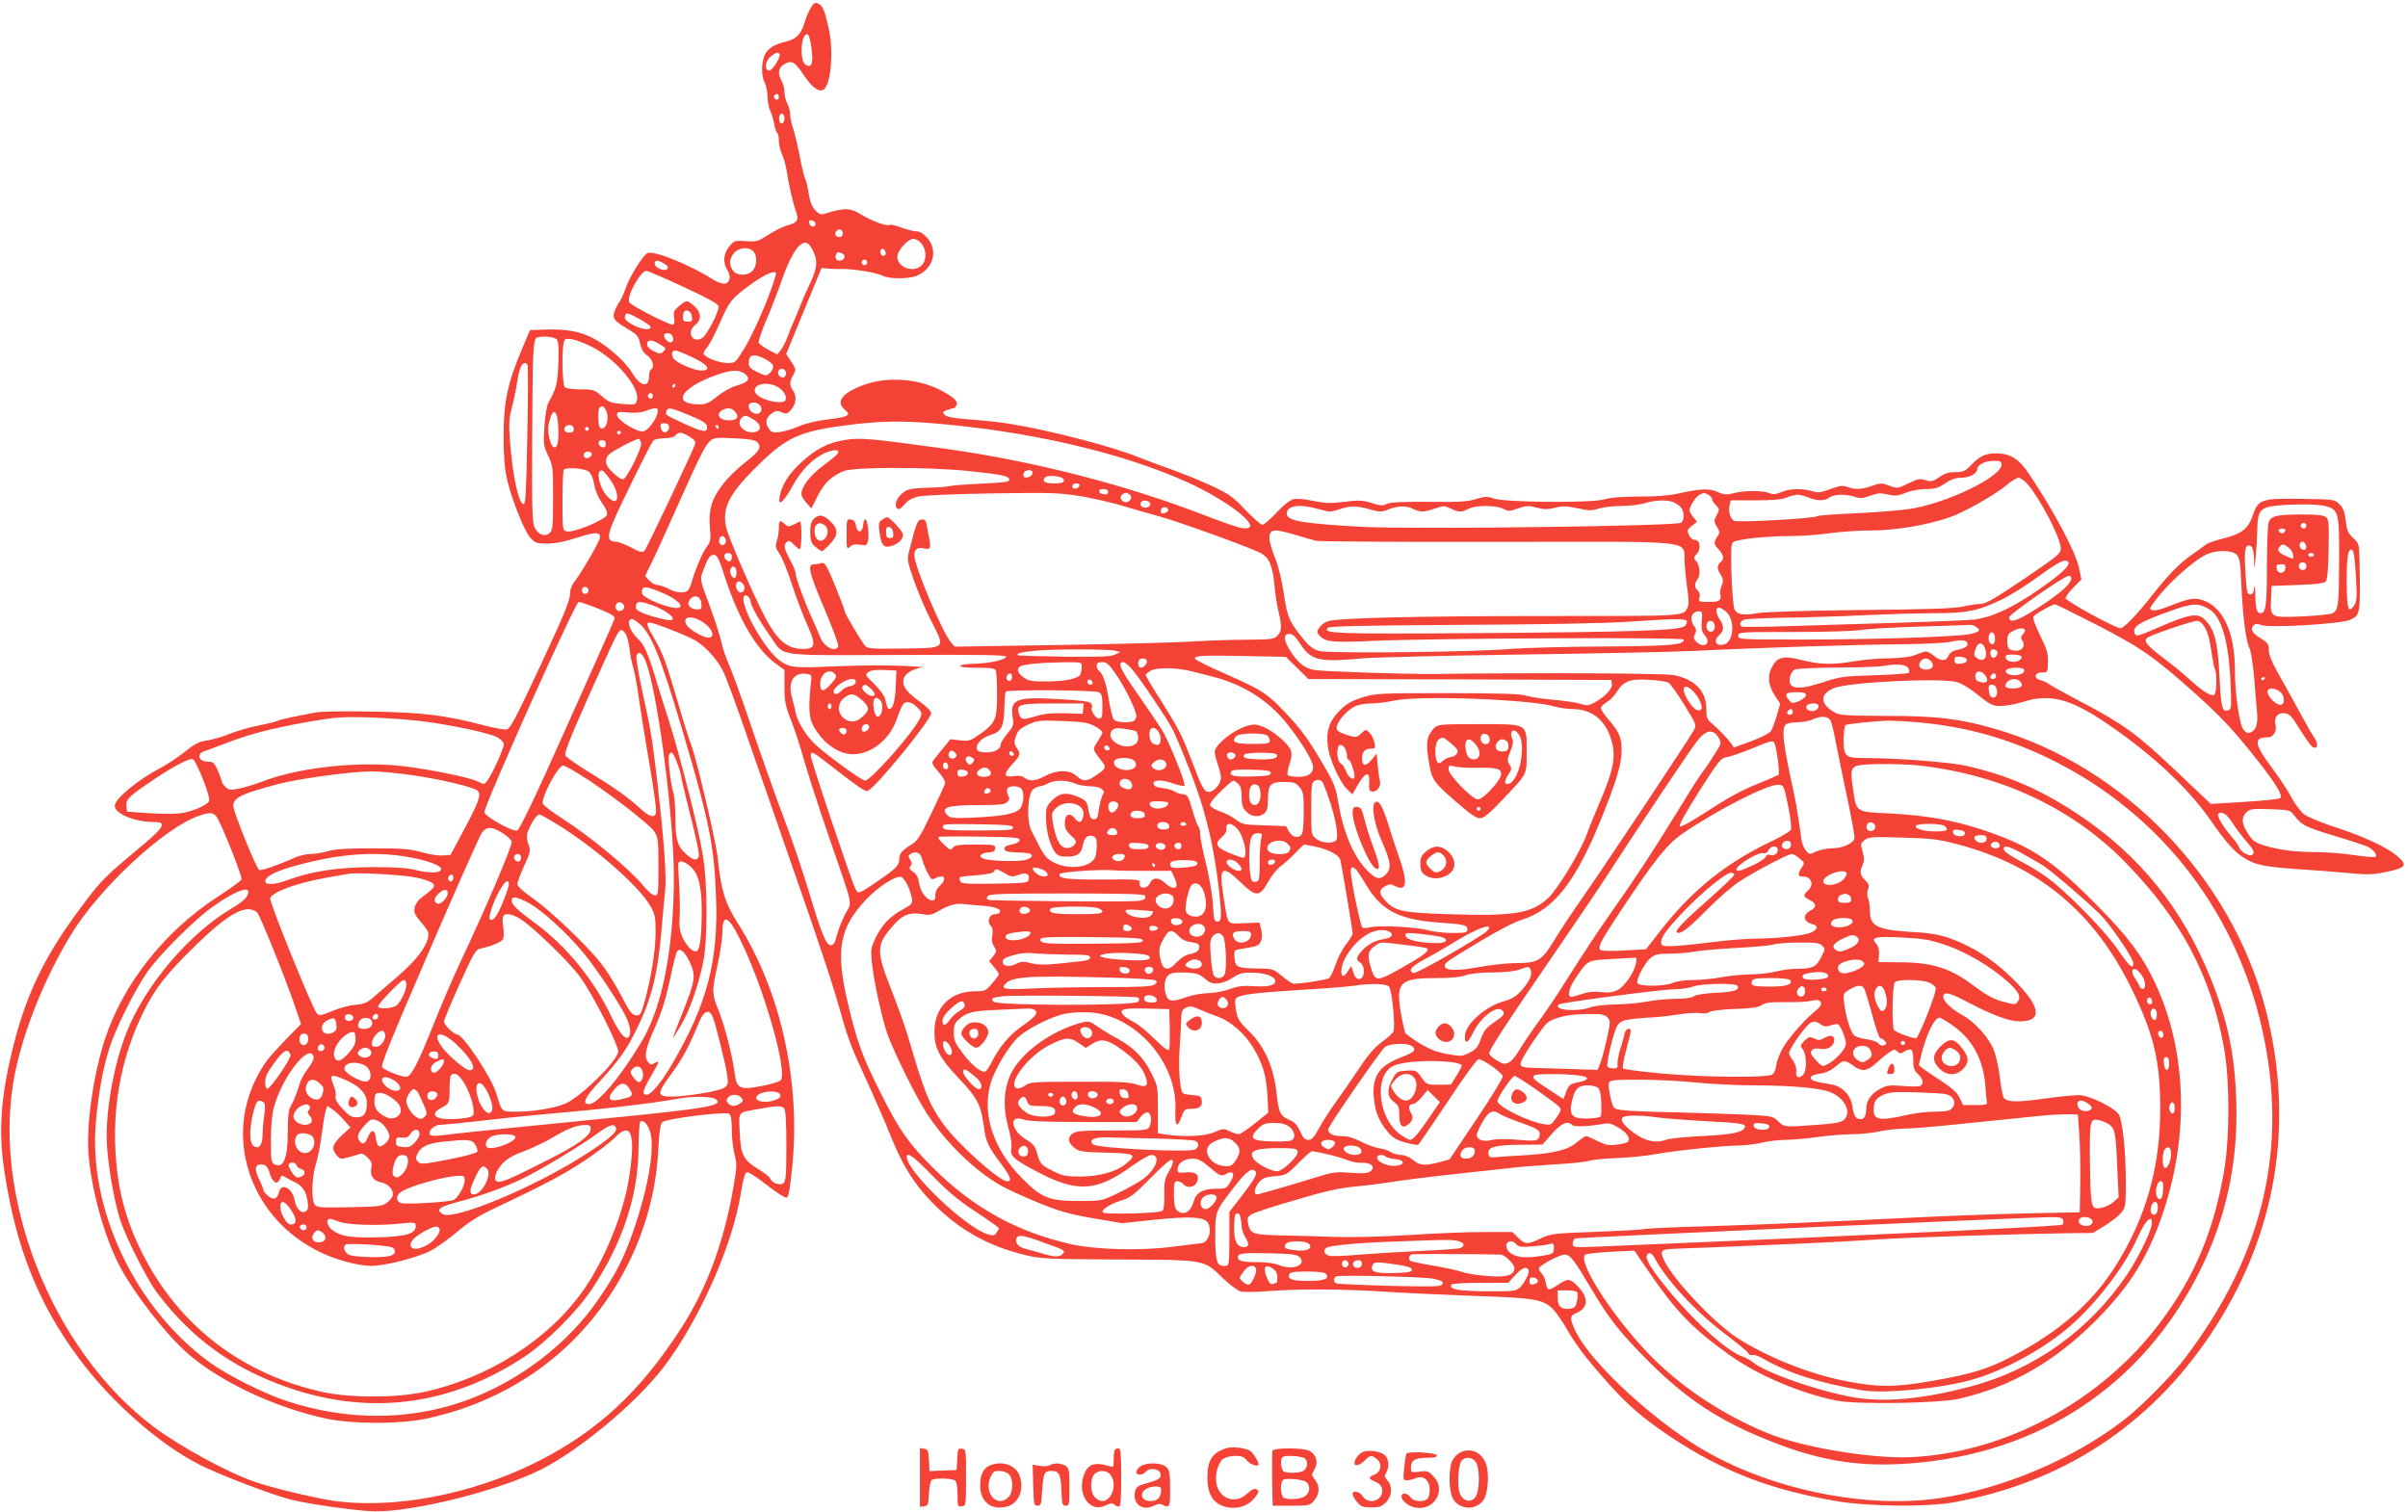 <?xml version="1.0" standalone="no"?>
<!DOCTYPE svg PUBLIC "-//W3C//DTD SVG 20010904//EN"
 "http://www.w3.org/TR/2001/REC-SVG-20010904/DTD/svg10.dtd">
<svg version="1.0" xmlns="http://www.w3.org/2000/svg"
 width="1280pt" height="804pt" viewBox="0 0 1280 804"
 preserveAspectRatio="xMidYMid meet">
<g transform="translate(0,804) scale(0.1,-0.1)"
fill="#f44336" stroke="none">
<path d="M4310 7998 c-11 -18 -25 -49 -30 -68 -19 -67 -44 -96 -95 -109 -73
-18 -105 -39 -121 -76 -18 -44 -17 -113 1 -145 8 -14 14 -47 15 -73 0 -26 6
-60 14 -75 7 -15 17 -46 21 -69 4 -24 11 -45 16 -49 5 -3 9 -21 9 -40 0 -19 7
-51 16 -72 10 -20 20 -59 25 -87 12 -79 35 -177 49 -216 18 -49 10 -62 -41
-76 -24 -6 -71 -29 -104 -51 -57 -36 -64 -38 -121 -34 -58 4 -62 3 -87 -28
-31 -36 -36 -87 -11 -125 21 -32 15 -69 -13 -73 -12 -2 -39 8 -61 21 -124 79
-312 155 -349 142 -23 -8 -101 -133 -118 -190 -8 -24 -25 -61 -40 -83 -15 -23
-25 -51 -23 -63 3 -22 14 -31 100 -84 25 -15 34 -30 41 -62 6 -30 17 -49 38
-63 29 -21 40 -62 19 -75 -5 -3 -10 -19 -10 -34 0 -68 -48 -56 -94 23 -14 25
-57 71 -94 102 -113 96 -203 127 -357 122 l-88 -3 -44 -105 c-75 -177 -96
-279 -96 -455 0 -104 5 -174 17 -228 24 -108 93 -281 126 -317 25 -27 34 -30
89 -30 40 0 93 10 157 31 98 31 124 32 124 3 0 -17 -91 -176 -134 -233 -18
-24 -26 -48 -27 -75 0 -31 -39 -123 -157 -376 -134 -286 -160 -335 -180 -338
-13 -2 -67 8 -120 22 -203 53 -320 68 -592 73 -167 3 -274 1 -310 -6 -30 -6
-84 -17 -120 -24 -36 -7 -71 -16 -77 -20 -6 -4 -48 -14 -93 -23 -46 -8 -117
-29 -158 -45 -42 -17 -98 -33 -124 -36 -38 -5 -61 -16 -114 -59 -37 -29 -94
-67 -128 -85 -123 -64 -246 -166 -246 -203 0 -42 106 -86 205 -86 35 0 45 -4
45 -16 0 -19 -29 -47 -175 -169 -127 -106 -159 -139 -259 -275 -185 -248 -282
-446 -351 -715 -70 -272 -85 -464 -52 -680 61 -406 181 -707 396 -996 176
-237 431 -460 648 -569 104 -52 379 -157 473 -181 99 -26 367 -63 455 -64 213
-1 658 111 880 222 205 103 505 352 652 544 186 242 365 643 410 919 14 86 23
116 34 118 9 2 56 -29 105 -68 49 -38 96 -69 104 -67 12 2 18 37 31 162 46
456 -61 939 -290 1298 -67 105 -90 181 -106 347 -8 82 -115 536 -140 597 -9
21 -45 136 -80 257 -50 172 -73 235 -109 297 -49 84 -54 99 -32 99 22 0 196
-68 242 -95 53 -31 117 -101 147 -162 14 -26 70 -178 125 -338 55 -159 171
-492 257 -740 154 -441 207 -604 260 -795 14 -52 46 -140 72 -195 94 -206 141
-313 187 -427 59 -144 124 -244 222 -342 136 -136 289 -221 482 -268 81 -20
117 -22 492 -24 473 -2 457 1 560 -99 37 -35 79 -67 95 -71 15 -4 82 -3 149 2
170 13 408 11 631 -4 105 -7 316 -16 470 -22 313 -10 360 -18 412 -72 17 -18
51 -67 74 -108 23 -41 68 -106 99 -145 180 -219 269 -303 452 -425 275 -183
533 -282 883 -341 172 -29 482 -32 625 -5 574 105 1035 406 1359 889 351 524
452 1120 294 1732 -180 698 -753 1292 -1438 1490 -187 54 -308 69 -575 69
-208 1 -250 3 -275 17 -80 44 -84 97 -11 129 75 34 578 58 661 33 22 -7 63
-31 90 -53 89 -70 95 -74 144 -73 25 0 79 10 120 23 131 41 238 16 403 -92
255 -167 462 -357 588 -538 86 -124 131 -173 185 -205 58 -34 102 -43 270 -55
83 -5 205 -15 273 -21 109 -10 133 -10 209 6 103 22 112 35 57 83 -55 47 -178
105 -333 155 -74 24 -147 55 -165 69 -17 14 -47 54 -66 89 -18 35 -66 108
-107 162 -91 122 -95 157 -18 157 29 0 49 32 41 66 -10 39 10 66 47 62 28 -3
38 -13 83 -87 29 -46 59 -88 68 -93 25 -14 31 17 9 49 -11 15 -39 64 -63 108
-23 44 -74 135 -111 201 -51 89 -69 131 -69 158 0 33 -5 39 -45 64 -45 27 -55
48 -34 69 8 8 19 8 39 0 44 -17 427 6 473 28 54 25 55 32 49 328 -2 74 -4 80
-34 107 -26 25 -33 39 -39 91 -5 47 -13 68 -33 88 -26 26 -28 26 -204 29 -211
3 -229 -3 -256 -86 -24 -71 -59 -100 -152 -123 -43 -11 -86 -25 -95 -32 -9 -6
-43 -31 -75 -54 -69 -48 -126 -106 -214 -218 -82 -104 -151 -175 -168 -175
-27 0 -292 145 -292 160 0 8 19 34 42 57 l42 43 -13 62 c-17 82 -133 301 -264
496 -54 82 -100 111 -174 112 -58 0 -87 -13 -133 -60 -35 -36 -44 -40 -87 -40
-35 0 -57 -7 -85 -27 -34 -23 -43 -25 -73 -16 -30 10 -42 7 -91 -17 -56 -27
-58 -28 -101 -12 -40 15 -47 15 -92 -1 -57 -20 -86 -21 -130 -6 -26 9 -42 7
-92 -11 -52 -20 -65 -21 -98 -11 -54 16 -114 14 -161 -5 -33 -13 -46 -14 -66
-5 -33 14 -132 14 -188 -1 -38 -10 -50 -9 -85 6 -44 21 -96 18 -211 -8 -41
-10 -116 -16 -203 -16 -92 0 -157 -5 -190 -15 -70 -20 -520 -16 -585 4 -38 13
-49 12 -96 -2 -43 -14 -90 -17 -252 -15 -146 1 -205 -2 -223 -11 -20 -11 -33
-10 -80 5 -49 15 -67 16 -145 6 -74 -9 -101 -8 -165 5 -46 10 -89 13 -106 9
-18 -4 -54 -33 -90 -72 -33 -35 -67 -64 -75 -64 -8 0 -48 36 -90 79 -66 70
-88 85 -175 126 -55 26 -154 66 -220 90 -66 23 -145 53 -175 65 -131 54 -457
139 -665 174 -49 9 -148 20 -219 25 -92 7 -134 14 -144 25 -14 14 -13 16 12
26 15 5 31 10 36 10 4 0 11 8 15 17 8 21 -18 44 -90 81 -116 59 -277 70 -397
28 -121 -43 -160 -92 -105 -136 33 -27 15 -37 -93 -50 -57 -6 -118 -21 -155
-37 -33 -14 -79 -28 -102 -30 -36 -4 -43 -2 -58 21 -20 30 -13 58 20 80 20 13
29 14 51 4 24 -11 29 -10 50 15 27 32 30 73 9 101 -19 26 -19 48 2 83 15 28
15 30 -11 70 l-27 41 94 229 94 228 34 -3 c19 -2 54 -3 79 -2 62 0 179 -19
212 -36 35 -18 139 -18 181 0 88 36 115 134 56 201 -21 23 -40 35 -58 35 -14
0 -50 9 -79 20 -29 11 -58 18 -63 14 -14 -9 -100 23 -154 57 -53 33 -85 35
-173 8 -40 -13 -43 -12 -67 12 -18 18 -28 43 -36 88 -5 35 -14 72 -19 81 -5 9
-19 65 -30 125 -12 59 -28 126 -36 148 -8 22 -14 54 -14 71 -1 17 -7 42 -15
56 -8 14 -15 41 -15 60 0 19 -7 46 -15 60 -21 36 -18 67 7 84 43 30 62 21 111
-54 45 -66 80 -92 105 -76 40 25 54 209 26 331 -22 95 -30 112 -53 125 -18 9
-24 6 -41 -22z m4 -217 c10 -80 0 -105 -32 -85 -34 22 -24 173 11 161 7 -2 16
-36 21 -76z m-170 -29 c8 -13 -38 -87 -54 -87 -28 0 -24 51 6 74 29 23 40 26
48 13z m-4 -227 c0 -8 -4 -15 -9 -15 -13 0 -22 16 -14 24 11 11 23 6 23 -9z
m30 -115 c0 -10 -5 -22 -10 -25 -13 -8 -24 20 -16 41 8 20 26 9 26 -16z m165
-560 c0 -22 -29 -18 -33 3 -3 14 1 18 15 15 10 -2 18 -10 18 -18z m145 -50 c0
-13 -7 -20 -20 -20 -19 0 -27 20 -13 33 13 14 33 6 33 -13z m419 -56 c27 -34
27 -88 1 -114 -43 -43 -130 -13 -130 45 0 33 56 95 85 95 14 0 33 -11 44 -26z
m-579 -34 c28 -54 25 -94 -11 -170 -17 -36 -40 -87 -51 -115 -10 -27 -27 -68
-37 -90 -10 -22 -26 -61 -35 -87 -10 -26 -26 -58 -36 -70 l-18 -22 -47 24
c-26 14 -49 31 -52 38 -3 7 16 63 42 124 26 60 59 147 75 192 47 140 93 216
132 216 11 0 26 -16 38 -40z m-316 -6 c23 -22 20 -80 -4 -104 -28 -28 -84 -27
-104 2 -22 31 -20 60 5 92 24 30 78 36 103 10z m704 -7 c2 -10 -3 -17 -12 -17
-10 0 -16 9 -16 21 0 24 23 21 28 -4z m-234 -3 c21 -8 20 -30 -1 -38 -21 -8
-38 8 -30 28 7 18 9 18 31 10z m-924 -74 c0 -17 -18 -20 -44 -9 -25 12 -33 29
-20 42 8 8 64 -21 64 -33z m1060 25 c0 -8 -7 -15 -15 -15 -8 0 -15 7 -15 15 0
8 7 15 15 15 8 0 15 -7 15 -15z m-975 -131 c137 -64 185 -91 185 -104 0 -31
-62 -151 -86 -166 -51 -34 -88 29 -39 68 36 28 33 69 -6 102 -38 32 -40 32
-79 -1 -28 -23 -31 -31 -27 -60 4 -22 2 -36 -6 -39 -15 -5 -227 103 -233 120
-13 33 61 166 92 166 8 0 98 -39 199 -86z m436 -86 c-34 -85 -84 -191 -112
-236 -50 -82 -51 -82 -92 -82 -47 0 -127 33 -127 51 0 7 9 22 20 34 10 11 40
68 65 125 51 117 62 131 156 201 75 55 130 82 143 69 5 -5 -18 -74 -53 -162z
m-393 -71 c3 -23 0 -27 -22 -27 -21 0 -26 5 -26 23 0 13 3 27 7 31 15 14 38 0
41 -27z m-220 -54 c6 -20 -44 -16 -88 7 -44 23 -54 35 -46 56 5 13 17 9 68
-18 34 -18 64 -39 66 -45z m120 -60 c4 -25 -16 -31 -36 -11 -20 20 -14 40 11
36 14 -2 23 -11 25 -25z m-618 -8 c9 -11 11 -46 8 -128 -5 -110 -10 -130 -53
-208 -8 -15 -18 -69 -21 -126 -6 -94 -5 -103 20 -156 25 -53 26 -63 26 -225 0
-149 -2 -171 -18 -185 -25 -23 -59 -11 -79 27 -14 27 -16 85 -14 486 2 412 4
477 17 518 5 18 98 16 114 -3z m192 -42 c126 -66 250 -215 234 -280 -7 -25 -8
-26 -76 -21 -61 5 -73 9 -111 42 -40 34 -46 36 -114 36 -42 0 -76 5 -83 12
-13 13 -17 194 -5 237 5 21 10 22 46 17 22 -4 71 -23 109 -43z m357 16 c31
-19 33 -22 18 -37 -15 -15 -19 -15 -52 1 -23 11 -35 24 -35 37 0 26 25 26 69
-1z m181 -73 c75 -36 92 -66 38 -66 -37 0 -126 38 -147 63 -7 9 -11 24 -7 33
7 18 23 14 116 -30z m420 -45 c0 -10 -8 -26 -19 -35 -18 -16 -21 -16 -65 6
-38 18 -46 27 -46 49 0 44 26 51 82 23 31 -16 48 -31 48 -43z m-1306 10 c4 -5
3 -174 -1 -375 -5 -284 -9 -366 -19 -366 -27 0 -59 146 -73 335 -7 91 -5 121
9 175 10 36 23 98 29 139 11 71 23 101 42 101 4 0 10 -4 13 -9z m1373 -37 c3
-8 1 -20 -5 -26 -15 -15 -43 8 -35 28 7 19 32 18 40 -2z m-216 -13 c31 -25 16
-44 -48 -62 -26 -7 -71 -32 -100 -56 -42 -34 -61 -43 -92 -43 -155 0 -105 88
89 157 79 28 120 29 151 4z m-371 -61 c0 -5 -5 -10 -11 -10 -5 0 -7 5 -4 10 3
6 8 10 11 10 2 0 4 -4 4 -10z m540 -5 c33 -17 54 -50 46 -71 -12 -31 -148 2
-162 41 -16 41 58 60 116 30z m-660 -50 c0 -8 -4 -15 -9 -15 -13 0 -22 16 -14
24 11 11 23 6 23 -9z m570 -50 c16 -19 6 -45 -18 -45 -23 0 -42 19 -42 42 0
22 42 25 60 3z m-820 -24 c23 -44 1 -115 -30 -96 -11 7 -14 98 -3 108 11 12
22 8 33 -12z m275 -18 c-9 -37 -49 -89 -74 -96 -32 -8 -141 59 -141 87 0 17 6
18 58 13 36 -3 70 -1 92 8 60 22 73 19 65 -12z m170 -11 c69 -29 91 -42 93
-58 5 -36 -20 -33 -118 12 -108 51 -104 48 -97 69 9 21 20 19 122 -23z m240
22 c27 -28 15 -49 -29 -49 -49 0 -72 28 -42 51 26 18 51 18 71 -2z m-937 -90
c2 -79 -6 -112 -27 -100 -17 11 -33 85 -25 119 20 96 48 86 52 -19z m1039 45
c43 -27 43 -62 0 -67 -54 -6 -97 44 -65 76 17 17 25 15 65 -9z m949 -19 c501
-40 996 -153 1345 -309 244 -109 434 -267 300 -248 -20 2 -106 32 -191 65
-428 166 -916 291 -1390 357 -400 55 -448 59 -528 46 -92 -14 -156 -48 -238
-124 -62 -58 -96 -112 -109 -174 -12 -59 18 -37 65 48 49 90 109 151 176 181
51 22 85 18 64 -7 -7 -8 -42 -37 -79 -64 -65 -49 -111 -109 -111 -147 0 -11
12 -32 27 -48 l26 -29 33 66 c35 68 73 105 137 132 55 23 448 23 663 1 184
-19 219 -27 219 -47 0 -11 -29 -15 -145 -20 -80 -4 -156 -9 -170 -13 -14 -4
-69 -8 -122 -9 -80 -3 -103 -7 -125 -24 -35 -25 -52 -68 -35 -85 9 -9 18 -5
40 20 19 23 41 35 77 43 28 6 205 13 395 16 320 5 354 3 470 -16 69 -12 168
-35 220 -51 52 -16 140 -41 195 -56 105 -29 473 -162 536 -194 46 -24 64 -68
74 -175 4 -44 13 -105 21 -136 19 -77 18 -105 -6 -129 -18 -18 -34 -20 -167
-21 -82 0 -213 -5 -293 -10 -80 -5 -395 -13 -700 -18 l-555 -9 -19 22 c-46 51
-196 407 -196 465 0 32 19 44 55 35 31 -8 35 3 23 61 -5 28 -12 60 -14 73 -4
17 -10 22 -26 20 -21 -3 -26 -15 -63 -158 -14 -54 -14 -57 21 -160 20 -58 60
-154 90 -213 81 -159 88 -151 -142 -155 -172 -2 -192 -1 -206 15 -22 27 -108
172 -108 184 0 6 -23 67 -51 136 -47 112 -54 124 -73 119 -12 -3 -29 -6 -38
-6 -38 0 -29 -40 52 -231 45 -105 79 -198 76 -205 -14 -35 -76 -4 -96 48 -7
18 -25 60 -40 93 -42 91 -90 222 -90 243 0 11 -13 44 -30 75 -33 63 -36 79
-17 96 11 8 19 5 37 -14 13 -14 27 -25 32 -25 4 0 8 34 8 76 0 42 -3 74 -7 72
-5 -2 -20 -10 -35 -17 -24 -12 -30 -12 -46 2 -27 25 -32 21 -32 -22 0 -21 -5
-52 -11 -68 -9 -26 -7 -36 15 -68 14 -20 44 -94 66 -163 23 -70 59 -166 81
-214 48 -105 44 -128 -22 -128 -84 0 -137 44 -203 170 -63 120 -196 427 -206
477 -22 100 14 173 146 306 177 178 239 206 539 242 139 16 248 18 411 5z
m-1402 -9 c10 -16 -6 -42 -23 -39 -9 2 -17 13 -19 26 -3 16 2 22 17 22 11 0
22 -4 25 -9z m-504 -21 c0 -15 -7 -20 -25 -20 -24 0 -34 18 -18 33 15 15 43 7
43 -13z m770 10 c0 -5 -2 -10 -4 -10 -3 0 -8 5 -11 10 -3 6 -1 10 4 10 6 0 11
-4 11 -10z m-690 -10 c0 -5 -4 -10 -10 -10 -5 0 -10 5 -10 10 0 6 5 10 10 10
6 0 10 -4 10 -10z m170 -20 c0 -5 -4 -10 -10 -10 -5 0 -10 5 -10 10 0 6 5 10
10 10 6 0 10 -4 10 -10z m365 -21 c26 -16 34 -26 30 -40 -13 -39 -257 -555
-269 -567 -11 -11 -23 -8 -71 17 -32 17 -68 31 -80 31 -44 0 -49 23 -19 97 29
73 199 419 216 440 6 7 32 13 58 13 30 0 52 6 60 15 17 20 32 19 75 -6z m361
-30 c25 -26 11 -49 -67 -109 -39 -30 -93 -83 -119 -118 -58 -75 -75 -136 -66
-232 5 -60 4 -69 -19 -100 -22 -30 -62 -124 -80 -190 -4 -14 -12 -31 -17 -37
-15 -19 -63 -16 -105 7 -21 11 -47 20 -59 20 -11 0 -31 11 -43 24 l-22 24 30
61 c17 33 78 166 135 295 125 280 151 332 179 360 20 19 30 21 129 16 81 -4
111 -9 124 -21z m-618 -6 c4 -26 -73 -182 -94 -190 -10 -3 -30 9 -55 33 -31
30 -39 45 -37 68 3 24 14 35 83 72 44 24 85 42 90 41 6 -2 11 -13 13 -24z
m-188 -4 c0 -14 -5 -19 -17 -17 -26 5 -29 38 -4 38 15 0 21 -6 21 -21z m-76
-48 c9 -15 -23 -36 -36 -23 -5 5 -7 15 -4 21 9 13 33 14 40 2z m7496 -60 c0
-66 -292 -207 -490 -237 -52 -8 -181 -18 -286 -23 -105 -4 -197 -11 -203 -15
-20 -13 -423 -35 -443 -25 -21 12 -32 50 -24 84 l6 25 131 0 c93 0 140 4 166
15 19 8 46 15 58 15 12 0 39 -7 58 -15 45 -19 86 -19 111 0 24 18 90 19 136 4
27 -10 42 -9 82 6 40 14 56 15 93 6 38 -9 51 -8 95 9 29 12 75 20 108 20 47 0
65 6 101 30 31 21 56 30 85 30 44 0 86 22 86 45 0 23 42 45 87 45 36 0 43 -3
43 -19z m-7511 -38 c14 -12 24 -36 30 -69 5 -32 20 -68 40 -96 23 -32 31 -52
27 -66 -9 -26 -179 -96 -213 -87 -23 5 -23 6 -23 164 0 87 3 161 7 164 14 15
111 7 132 -10z m119 -49 c52 -78 39 -143 -17 -86 -46 46 -68 152 -28 140 6 -3
27 -27 45 -54z m2240 39 c-4 -22 -48 -31 -48 -10 0 19 10 27 32 27 13 0 18 -6
16 -17z m161 -26 c16 -20 3 -27 -51 -27 -45 0 -62 13 -41 33 12 12 80 7 92 -6z
m5128 -30 c66 -75 174 -282 177 -339 1 -31 -6 -37 -194 -165 -148 -100 -203
-132 -227 -133 -17 0 -60 -6 -95 -14 -48 -11 -181 -16 -548 -19 -298 -3 -510
-10 -550 -17 -74 -13 -105 -8 -120 20 -6 11 -13 93 -16 183 -4 128 -2 166 8
174 19 16 175 33 303 33 61 0 155 7 210 15 55 8 155 15 222 15 128 0 296 28
417 70 74 25 238 118 300 169 26 23 56 41 66 41 10 0 31 -15 47 -33z m-5039
-9 c-7 -19 -38 -22 -38 -4 0 10 9 16 21 16 12 0 19 -5 17 -12z m152 -34 c0
-10 -7 -14 -22 -12 -32 5 -35 28 -4 28 17 0 26 -5 26 -16z m118 -16 c13 -13
-2 -38 -23 -38 -21 0 -36 25 -23 38 7 7 17 12 23 12 6 0 16 -5 23 -12z m3073
2 c10 -6 19 -16 19 -22 0 -7 9 -22 21 -34 20 -21 20 -24 4 -53 -15 -29 -15
-34 2 -62 14 -24 15 -33 5 -47 -24 -34 -24 -44 2 -71 29 -31 33 -53 11 -71
-19 -16 -19 -35 2 -66 14 -22 15 -31 4 -60 -7 -19 -10 -38 -7 -43 4 -5 3 -16
0 -25 -5 -12 -20 -16 -61 -16 -53 0 -55 1 -49 24 4 15 0 28 -9 36 -19 15 -19
39 0 64 16 21 10 73 -11 96 -12 12 -11 17 5 35 25 26 18 75 -10 75 -11 0 -25
11 -31 26 -11 24 -10 29 15 48 l28 22 -21 26 c-25 32 -25 39 0 80 16 27 35 42
58 47 2 1 12 -4 23 -9z m-2966 -50 c0 -18 -33 -26 -47 -12 -6 6 -7 15 -3 22
10 16 50 8 50 -10z m2778 11 c13 -5 31 -17 40 -26 20 -20 22 -68 4 -84 -22
-18 -1422 -36 -1693 -22 -317 17 -404 32 -404 69 0 45 64 55 171 25 57 -16 63
-16 114 1 55 19 87 18 168 -5 40 -11 53 -11 80 0 52 22 101 24 135 7 39 -20
63 -20 121 1 44 15 49 15 81 0 41 -21 60 -21 96 -2 38 20 146 20 185 0 27 -14
34 -14 78 2 43 15 56 16 100 4 41 -10 60 -10 99 0 40 10 60 9 116 -3 59 -13
74 -14 114 -2 25 8 79 14 121 14 42 0 96 7 121 14 53 17 119 20 153 7z m3470
-22 c68 -19 72 -34 71 -284 -1 -241 -4 -269 -35 -285 -11 -6 -84 -14 -162 -17
-170 -7 -169 -8 -165 94 l3 68 137 5 c93 3 141 9 150 18 9 9 14 58 16 171 3
139 1 159 -14 172 -13 10 -46 14 -128 14 -134 -1 -164 -7 -176 -41 -6 -14 -10
-120 -10 -235 0 -208 -6 -249 -34 -249 -20 0 -26 22 -28 103 -1 41 -3 56 -5
35 -3 -28 -9 -38 -22 -38 -16 0 -19 14 -25 113 -7 117 -3 147 19 147 18 0 25
-22 27 -83 1 -50 1 -49 8 18 4 39 8 106 9 151 1 97 15 115 94 125 86 10 230
10 270 -2z m-6153 -20 c0 -12 -29 -24 -37 -16 -3 4 -3 13 0 21 6 16 37 11 37
-5z m6050 -84 c0 -8 -7 -15 -15 -15 -8 0 -15 7 -15 15 0 8 7 15 15 15 8 0 15
-7 15 -15z m-112 -27 c-3 -7 -11 -13 -18 -13 -7 0 -15 6 -17 13 -3 7 4 12 17
12 13 0 20 -5 18 -12z m-5261 -22 c43 -13 92 -27 108 -31 17 -4 454 -7 973 -6
1092 1 976 14 987 -116 3 -43 10 -109 16 -146 6 -43 6 -74 0 -86 -26 -48 -1
-46 -725 -46 -713 0 -1128 -10 -1184 -27 -18 -5 -40 -21 -49 -34 -14 -23 -14
-26 2 -44 30 -33 70 -37 285 -27 336 14 1650 20 1650 7 0 -29 -59 -34 -420
-37 -201 -1 -426 -7 -500 -13 -205 -17 -966 -25 -1017 -11 -30 8 -52 24 -81
59 -77 93 -89 119 -107 242 -9 63 -28 144 -42 180 -48 119 -47 160 2 160 13 0
59 -11 102 -24z m-3030 -22 c8 -21 -13 -42 -28 -27 -13 13 -5 43 11 43 6 0 13
-7 17 -16z m8400 -30 c9 -23 -11 -38 -26 -20 -13 16 -7 36 10 36 5 0 12 -7 16
-16z m-84 -22 c15 -13 25 -52 12 -52 -2 0 -20 8 -40 17 -37 17 -43 31 -23 51
12 12 22 9 51 -16z m350 -142 c7 -113 5 -136 -8 -157 -32 -48 -40 -23 -41 123
0 138 7 179 29 171 8 -2 15 -49 20 -137z m-634 111 c16 -16 20 -40 25 -157 8
-174 24 -300 43 -339 8 -16 19 -86 25 -155 5 -69 12 -149 15 -178 6 -67 -2
-98 -28 -113 -18 -9 -25 -7 -41 8 -23 23 -48 190 -48 323 -1 200 -64 335 -173
370 -44 14 -75 8 -175 -32 -69 -27 -102 -31 -102 -10 0 4 24 38 54 74 64 77
181 179 240 208 54 27 139 27 165 1z m-7999 -9 c0 -26 -11 -34 -27 -21 -20 17
-16 39 7 39 13 0 20 -7 20 -18z m8410 8 c0 -5 -7 -10 -15 -10 -8 0 -15 5 -15
10 0 6 7 10 15 10 8 0 15 -4 15 -10z m-8447 -117 c73 -224 167 -384 267 -458
l50 -37 0 -89 c0 -78 4 -100 36 -181 20 -51 51 -147 69 -213 19 -66 77 -246
130 -400 135 -392 125 -346 90 -411 -17 -31 -37 -81 -45 -112 -12 -45 -19 -57
-34 -57 -25 0 -48 56 -121 300 -30 99 -82 252 -115 340 -59 155 -131 359 -230
650 -27 77 -60 166 -74 199 -15 32 -34 88 -42 124 -8 36 -37 125 -64 198 -48
127 -49 134 -36 171 27 75 39 93 60 93 18 0 27 -17 59 -117z m7140 81 c13 -14
-17 -47 -93 -104 -171 -126 -298 -190 -406 -204 -27 -3 -213 -11 -414 -17
-201 -6 -464 -14 -585 -18 -121 -4 -226 -5 -232 -3 -21 7 -15 30 10 38 12 4
108 8 212 10 105 1 294 7 420 13 127 6 297 11 379 11 170 0 229 12 351 70 44
20 133 76 199 124 110 80 143 96 159 80z m1267 -24 c0 -13 -7 -20 -20 -20 -13
0 -20 7 -20 20 0 13 7 20 20 20 13 0 20 -7 20 -20z m-112 -12 c-2 -15 -10 -23
-23 -23 -13 0 -21 8 -23 23 -3 18 1 22 23 22 22 0 26 -4 23 -22z m-8233 -21
c0 -15 -4 -28 -9 -29 -14 -5 -30 28 -23 46 10 26 32 14 32 -17z m7095 -31 c0
-25 -40 -64 -125 -123 -146 -99 -205 -124 -205 -85 1 17 291 220 318 221 6 1
12 -5 12 -13z m-7060 -31 c15 -18 6 -45 -14 -45 -16 0 -31 34 -21 50 9 14 21
12 35 -5z m-824 -26 c10 -17 -13 -36 -27 -22 -12 12 -4 33 11 33 5 0 12 -5 16
-11z m406 -26 c106 -47 117 -96 14 -66 -59 17 -122 48 -131 63 -4 6 -4 18 -1
27 7 18 36 13 118 -24z m458 -41 c0 -20 51 -111 107 -188 75 -107 14 -98 676
-96 465 2 578 0 575 -10 -6 -17 -96 -36 -175 -37 -34 -1 -65 -5 -68 -11 -4 -6
28 -10 88 -10 77 0 96 -3 101 -16 3 -9 6 -65 6 -125 0 -133 -8 -152 -87 -209
-55 -39 -61 -41 -110 -36 l-51 6 -39 -48 c-21 -26 -44 -54 -51 -63 -11 -14 -7
-24 27 -63 27 -31 38 -52 34 -64 -3 -9 -36 -80 -73 -158 -57 -119 -72 -144
-104 -163 -53 -33 -66 -49 -66 -80 0 -31 -16 -48 -112 -114 -105 -72 -105 -72
-122 -40 -21 41 -236 682 -236 704 0 27 8 24 70 -24 188 -146 218 -167 233
-161 41 15 337 378 337 413 0 10 -27 37 -65 64 -70 51 -91 81 -81 120 6 27 57
56 103 59 15 1 -35 5 -112 8 -77 4 -232 3 -345 -2 -226 -10 -248 -9 -301 27
-83 55 -227 314 -192 348 9 10 33 -13 33 -31z m-262 -9 c3 -27 0 -33 -17 -33
-47 0 -67 30 -39 58 23 23 53 10 56 -25z m-547 -29 c69 -28 90 -41 86 -53 -2
-9 -116 -264 -252 -568 -177 -396 -253 -554 -266 -558 -24 -8 -166 71 -174 96
-8 23 483 1119 501 1119 8 0 55 -16 105 -36z m137 13 c4 -20 -25 -34 -40 -19
-15 15 -1 44 19 40 10 -2 19 -11 21 -21z m156 3 c94 -36 141 -91 63 -74 -93
20 -157 45 -157 63 0 37 17 39 94 11z m7671 -102 c239 -123 309 -172 536 -376
119 -108 186 -178 282 -298 129 -160 174 -231 158 -247 -5 -5 -90 -14 -189
-20 l-180 -11 -187 177 c-208 197 -277 247 -505 367 -85 45 -162 87 -170 94
-8 7 -28 16 -43 20 -39 9 -33 41 8 41 29 0 30 1 31 54 2 45 -5 69 -42 144 -29
59 -41 94 -34 101 18 18 105 66 115 63 6 -1 105 -50 220 -109z m600 82 c65
-40 103 -174 112 -397 5 -119 4 -133 -11 -139 -33 -13 -40 14 -47 164 -10 204
-27 269 -83 321 -35 33 -83 25 -229 -39 -125 -54 -133 -56 -140 -37 -13 37 26
61 202 123 106 38 140 39 196 4z m-2572 -10 c51 -40 45 -163 -9 -176 -44 -11
-59 19 -24 51 26 23 25 49 -1 86 -20 28 -20 59 -1 59 5 0 21 -9 35 -20z m-127
-52 c-3 -43 0 -57 16 -75 23 -25 18 -53 -10 -53 -10 0 -27 9 -36 19 -14 16
-15 24 -6 40 8 17 8 26 -5 43 -27 39 -13 78 27 78 16 0 18 -7 14 -52z m-5305
-9 c49 -34 62 -79 23 -79 -22 0 -86 35 -108 59 -11 12 -16 27 -12 37 8 21 55
13 97 -17z m-343 -4 c64 -54 114 -178 228 -563 143 -483 170 -615 180 -884 14
-345 -47 -577 -235 -898 -57 -97 -110 -160 -134 -160 -26 0 -21 22 23 98 46
79 48 87 19 70 -17 -11 -22 -10 -35 7 -22 29 -12 73 41 191 32 72 54 143 76
245 16 79 34 148 39 153 17 17 41 -5 67 -60 33 -72 29 -97 -39 -268 -30 -75
-53 -136 -52 -136 2 0 21 30 43 68 45 75 91 205 118 332 25 118 25 420 -1 574
-22 138 -124 539 -181 716 -24 74 -58 182 -75 240 -36 119 -58 166 -90 195
-29 26 -53 73 -46 91 8 20 20 17 54 -11z m5568 14 c3 -6 -1 -18 -10 -27 -24
-24 -260 -32 -1132 -38 -723 -5 -796 -2 -766 28 9 9 194 13 705 16 424 2 766
8 882 16 252 17 312 18 321 5z m149 -29 c0 -16 -6 -26 -18 -28 -19 -4 -32 20
-23 44 9 25 41 13 41 -16z m2605 -5 c14 -23 27 -68 34 -123 7 -49 16 -94 20
-101 11 -17 9 -122 -3 -134 -13 -13 -59 14 -131 80 -36 33 -100 85 -143 117
-86 65 -104 88 -83 105 18 15 234 89 263 90 14 1 29 -11 43 -34z m-1214 1 c24
-18 17 -25 -34 -37 -65 -14 -501 -29 -879 -29 -346 0 -353 0 -353 20 0 20 7
20 298 20 171 0 322 5 357 11 33 6 175 14 315 18 140 4 260 8 266 9 5 1 19 -4
30 -12z m257 -13 c4 -3 0 -14 -9 -24 -13 -14 -13 -21 -3 -37 22 -36 -18 -64
-65 -46 -11 4 -16 19 -16 45 0 32 5 41 28 53 29 16 55 20 65 9z m-7434 -30 c7
-15 15 -50 18 -78 3 -27 11 -68 18 -90 7 -22 21 -94 30 -160 9 -66 28 -181 40
-255 41 -234 57 -350 51 -365 -9 -25 -35 -17 -84 28 -64 59 -135 109 -271 192
-63 39 -119 78 -125 87 -8 13 18 80 118 305 156 349 163 363 180 363 7 0 18
-12 25 -27z m7276 -19 c0 -19 -5 -29 -15 -29 -16 0 -25 28 -16 51 10 25 31 10
31 -22z m-3694 -26 c57 -89 101 -100 329 -78 58 5 429 14 825 20 396 5 815 14
930 19 336 17 872 34 1110 36 127 1 241 7 269 14 56 13 89 7 84 -17 -2 -10
-19 -20 -46 -25 -31 -6 -46 -15 -54 -33 -14 -31 -42 -31 -81 2 -17 14 -37 23
-46 20 -9 -2 -34 -12 -56 -20 -25 -9 -75 -15 -135 -16 -52 0 -133 -7 -180 -15
-116 -20 -184 -19 -283 6 -99 25 -130 17 -160 -41 -23 -45 -17 -95 18 -149
l28 -42 -18 -62 c-10 -34 -24 -71 -30 -82 -7 -12 -50 -34 -105 -55 l-93 -34
-16 23 c-16 23 -63 72 -108 111 -19 15 -23 30 -23 72 0 94 -62 158 -175 179
-51 10 -756 13 -1260 6 -153 -2 -600 13 -648 21 -53 10 -86 36 -128 101 -37
57 -38 91 -5 91 17 0 32 -14 57 -52z m3640 -24 c18 -50 -6 -79 -44 -51 -15 10
-16 17 -6 45 13 39 36 42 50 6z m-4621 -14 l25 -7 -30 -14 c-23 -10 -85 -12
-270 -10 -132 2 -242 5 -244 7 -10 9 11 16 76 23 87 11 410 11 443 1z m4687
-5 c5 -16 -14 -38 -26 -31 -18 12 -13 48 6 44 9 -2 18 -7 20 -13z m-7192 -35
c62 -119 156 -819 157 -1160 0 -378 -61 -693 -170 -875 -112 -189 -235 -335
-281 -335 -39 0 -22 37 57 121 97 106 140 165 187 259 86 171 118 294 140 530
8 91 17 194 21 230 7 74 -6 261 -41 565 -29 246 -34 276 -82 496 -20 91 -33
174 -30 183 10 24 25 19 42 -14z m3470 -51 l60 -59 805 -2 805 -3 3 -22 c4
-25 -38 -69 -94 -99 -30 -16 -39 -17 -76 -5 -24 7 -88 16 -143 21 -55 5 -118
14 -140 21 -30 10 -136 14 -420 14 -370 0 -382 -1 -454 -23 -59 -19 -83 -33
-121 -71 -56 -57 -74 -113 -60 -199 11 -68 64 -183 101 -218 l28 -27 18 32
c49 88 76 99 71 28 -2 -32 1 -42 13 -45 27 -5 52 27 44 57 -4 14 -9 53 -12 86
l-5 59 -27 -33 c-31 -38 -51 -35 -51 8 0 33 16 51 48 51 22 0 24 3 18 32 -4
18 -15 42 -26 52 -19 20 -20 20 -44 -3 -24 -22 -27 -23 -71 -10 -26 8 -51 19
-56 26 -21 25 47 111 104 132 16 6 50 11 77 11 26 0 83 7 125 16 135 28 718 6
849 -32 27 -8 72 -14 100 -14 106 -1 181 -68 207 -187 17 -74 2 -144 -61 -293
-27 -63 -61 -146 -75 -185 -34 -94 -157 -295 -207 -341 -90 -81 -182 -96 -533
-84 -246 8 -282 16 -335 76 -32 37 -31 55 6 74 20 11 28 11 48 0 63 -33 71 15
25 147 -17 48 -38 111 -46 138 -42 138 -61 174 -83 160 -22 -14 -6 -114 33
-202 50 -114 55 -148 26 -179 -32 -34 -54 -30 -103 20 -75 78 -128 206 -156
381 -9 55 -23 90 -67 165 -88 150 -122 198 -212 293 -97 102 -122 118 -325
208 -83 36 -152 71 -154 77 -5 17 47 19 273 14 l210 -4 60 -59z m3849 62 c10
-15 -21 -33 -51 -29 -17 2 -29 10 -31 21 -3 14 4 17 37 17 22 0 42 -4 45 -9z
m-289 -21 c0 -10 -12 -16 -32 -18 -28 -3 -33 0 -33 18 0 18 5 21 33 18 20 -2
32 -8 32 -18z m-4360 0 c8 -13 -13 -40 -31 -40 -14 0 -19 31 -7 43 10 10 31 8
38 -3z m4169 -5 c22 -22 9 -45 -25 -45 -33 0 -48 22 -29 45 16 19 35 19 54 0z
m-4514 -29 c0 -13 -3 -31 -6 -40 -9 -23 -77 -38 -180 -39 -79 0 -95 2 -123 22
-33 23 -39 44 -18 58 17 11 106 20 225 22 102 1 102 1 102 -23z m178 -35 c50
-70 112 -197 112 -227 0 -12 -7 -25 -16 -28 -29 -11 -91 -6 -103 8 -7 8 -19
56 -27 107 -14 89 -33 141 -54 154 -5 3 -10 15 -10 26 0 14 7 19 29 19 23 0
35 -10 69 -59z m86 25 c33 -34 191 -268 220 -325 9 -17 46 -103 81 -192 88
-218 137 -413 165 -664 15 -136 14 -165 -9 -165 -16 0 -19 11 -24 93 -3 52
-19 145 -36 214 -17 67 -31 137 -31 155 0 19 -4 38 -10 44 -5 5 -20 46 -32 89
-22 75 -25 80 -53 83 -16 2 -36 9 -44 15 -7 6 -34 14 -60 17 -33 4 -47 10 -49
23 -5 23 46 23 110 0 26 -9 51 -14 54 -10 10 9 -83 238 -120 298 -17 27 -75
112 -129 190 -92 130 -109 169 -76 169 6 0 26 -15 43 -34z m4130 2 c5 -9 7
-21 2 -25 -4 -4 -87 -10 -184 -13 -165 -5 -184 -8 -277 -39 -136 -44 -186 -34
-169 35 4 14 14 29 24 34 10 6 110 10 222 11 112 0 226 4 253 9 73 12 116 8
129 -12z m-3809 -17 c28 -7 77 -20 110 -28 162 -41 295 -125 395 -249 77 -97
140 -200 140 -231 0 -35 -26 -53 -80 -53 -27 0 -52 5 -55 10 -4 6 1 32 10 59
11 34 13 55 6 73 -13 35 -95 104 -147 124 -38 15 -51 15 -87 4 -66 -19 -156
-89 -169 -130 -3 -8 3 -39 14 -69 10 -30 18 -64 18 -76 0 -32 -37 -75 -64 -75
-26 0 -36 20 -101 190 -44 115 -62 149 -156 299 -44 68 -79 128 -79 132 0 5
12 15 28 24 32 18 140 16 217 -4z m4425 5 c0 -24 -60 -35 -89 -17 -24 15 -1
31 45 31 31 0 44 -4 44 -14z m-5998 -71 c-2 -81 -13 -127 -30 -133 -12 -4 -16
3 -27 52 -3 17 -29 51 -57 79 -49 47 -51 50 -32 64 13 9 40 13 84 11 l65 -3
-3 -70z m-323 51 c10 -11 6 -22 -20 -50 -41 -47 -59 -47 -59 0 0 53 50 85 79
50z m6115 -8 c20 -28 7 -43 -28 -34 -19 5 -26 13 -26 31 0 32 33 34 54 3z
m-6242 -23 c-15 -138 -13 -194 8 -237 47 -93 135 -158 212 -158 101 0 200 80
237 193 12 36 28 71 36 77 18 15 46 6 75 -25 21 -22 22 -28 11 -52 -34 -75
-262 -333 -293 -333 -18 0 -207 138 -266 194 -46 43 -93 120 -102 164 -4 20
-13 58 -20 83 -23 80 5 132 69 127 34 -3 36 -5 33 -33z m1068 15 c0 -11 -7
-20 -15 -20 -15 0 -21 21 -8 33 12 13 23 7 23 -13z m5230 5 c0 -8 -7 -15 -15
-15 -16 0 -20 12 -8 23 11 12 23 8 23 -8z m1430 -9 c0 -3 -4 -8 -10 -11 -5 -3
-10 -1 -10 4 0 6 5 11 10 11 6 0 10 -2 10 -4z m-7492 -23 c-2 -11 -14 -19 -30
-21 -14 -2 -34 -12 -44 -23 -21 -24 -47 -25 -42 -2 4 23 65 63 95 63 18 0 24
-5 21 -17z m1260 -1 c2 -7 -3 -12 -12 -12 -9 0 -16 7 -16 16 0 17 22 14 28 -4z
m3060 -1 c11 -6 49 -59 85 -118 63 -101 65 -108 52 -133 -19 -38 -475 -723
-595 -895 -54 -77 -121 -178 -149 -225 -65 -107 -86 -120 -201 -120 -47 0
-135 -10 -197 -21 -115 -22 -183 -20 -183 5 0 18 4 21 185 130 92 56 187 105
224 116 171 53 287 202 424 541 79 194 107 290 107 360 0 68 -13 98 -70 164
-22 25 -40 52 -40 60 0 8 14 22 31 32 17 10 40 33 51 52 38 60 71 73 170 67
48 -2 96 -9 106 -15z m1872 4 c18 -22 3 -35 -41 -35 -25 0 -39 5 -39 13 0 34
57 50 80 22z m-6112 -35 c25 -24 28 -40 8 -40 -22 0 -60 35 -52 48 10 17 19
15 44 -8z m5985 -1 c8 -29 -2 -51 -22 -47 -10 2 -17 15 -19 36 -3 26 0 32 16
32 12 0 22 -9 25 -21z m-1611 -16 c32 -33 52 -83 40 -95 -14 -14 -39 1 -66 43
-46 69 -26 107 26 52z m3116 1 c23 -16 30 -58 12 -69 -24 -15 -89 52 -75 75 9
15 38 12 63 -6z m-6277 -4 c16 -9 19 -22 19 -75 0 -56 -2 -65 -18 -65 -18 0
-47 44 -38 59 3 4 1 13 -4 21 -7 11 -50 16 -170 23 -232 14 -263 1 -246 -103
5 -34 2 -43 -29 -80 -19 -23 -35 -48 -35 -55 0 -27 -31 -45 -76 -45 -31 0 -46
5 -50 15 -11 27 24 64 73 78 57 17 71 46 72 153 1 39 4 74 8 77 11 12 472 8
494 -3z m3759 -16 c0 -8 -17 -22 -37 -31 -36 -14 -38 -14 -55 7 -25 31 -15 40
43 40 38 0 49 -4 49 -16z m-5016 -28 c40 -37 40 -51 -1 -88 -31 -29 -66 -31
-96 -8 -37 29 -37 80 -1 109 37 29 54 26 98 -13z m94 2 c22 -22 12 -88 -13
-88 -8 0 -16 17 -20 40 -9 54 6 75 33 48z m-258 -33 c0 -8 -4 -15 -10 -15 -5
0 -10 7 -10 15 0 8 5 15 10 15 6 0 10 -7 10 -15z m1338 -12 l-3 -28 -95 3
c-72 2 -110 -2 -156 -16 -67 -21 -78 -19 -88 16 -15 47 3 52 181 52 l164 0 -3
-27z m3905 21 c12 -12 -6 -34 -28 -34 -26 0 -40 14 -30 30 7 11 48 14 58 4z
m-133 -39 c0 -8 -7 -15 -15 -15 -16 0 -20 12 -8 23 11 12 23 8 23 -8z m-7280
-50 c151 -20 342 -60 390 -83 20 -10 36 -26 38 -37 3 -20 -62 -162 -90 -199
-14 -17 -16 -17 -45 -2 -51 26 -318 78 -453 88 -235 17 -520 -18 -695 -87 -33
-12 -86 -29 -117 -36 -52 -11 -60 -10 -78 6 -11 10 -20 22 -20 27 0 5 -10 32
-21 59 -17 38 -26 49 -44 49 -36 0 -55 10 -55 30 0 11 10 22 23 25 12 4 61 22
108 40 128 50 245 81 434 115 156 27 184 30 335 26 91 -3 221 -12 290 -21z
m7481 4 c6 -12 19 -67 29 -123 11 -55 37 -186 60 -291 22 -104 39 -199 38
-210 -4 -28 -63 -55 -120 -55 -26 0 -64 -8 -84 -17 -35 -17 -36 -17 -55 5 -10
13 -20 38 -23 55 -2 18 -9 68 -16 112 -6 44 -19 118 -30 165 -50 229 -60 311
-40 335 8 10 31 15 64 15 28 1 65 7 81 15 46 21 82 18 96 -6z m-3913 -29 c23
-12 42 -27 42 -34 0 -6 -12 -28 -26 -49 -28 -42 -29 -38 25 -107 23 -30 20
-37 -34 -73 -49 -33 -66 -34 -103 -2 -22 18 -42 25 -74 25 -29 0 -62 -9 -92
-25 -53 -28 -82 -31 -110 -10 -13 10 -32 13 -56 9 -55 -9 -58 10 -11 61 46 50
48 56 25 90 -13 20 -14 30 -4 61 10 29 22 41 64 61 48 23 59 24 181 20 110 -4
137 -8 173 -27z m4377 20 c254 -23 477 -85 700 -194 601 -293 1016 -839 1144
-1506 117 -604 -24 -1156 -428 -1685 -69 -91 -226 -250 -316 -320 -267 -209
-646 -370 -986 -420 -421 -61 -960 61 -1321 298 -263 172 -545 444 -614 592
-31 66 -30 80 6 95 62 26 66 78 10 138 -45 48 -55 48 -117 6 -20 -13 -39 -22
-43 -19 -4 3 -11 20 -14 39 -4 19 -13 39 -21 46 -8 7 -15 19 -15 26 0 15 109
74 138 74 28 0 52 -32 135 -172 90 -152 140 -219 254 -338 212 -223 387 -348
637 -454 302 -129 520 -168 810 -146 689 52 1234 414 1538 1020 142 286 206
581 195 910 -8 248 -45 423 -138 654 -147 364 -375 647 -694 861 -200 134
-375 211 -600 263 -88 20 -369 42 -547 42 -99 0 -108 8 -108 100 0 38 5 72 10
75 11 7 151 21 230 24 25 0 95 -4 155 -9z m-5575 -25 c0 -16 -27 -32 -37 -22
-3 4 -3 13 0 22 8 20 37 20 37 0z m-120 -18 c0 -21 -12 -28 -27 -16 -19 16
-16 29 7 29 11 0 20 -6 20 -13z m1535 -3 c9 -4 15 -19 15 -35 0 -22 -7 -32
-25 -41 -60 -27 -151 34 -115 77 11 14 24 16 62 11 27 -4 55 -9 63 -12z m121
-1 c20 -27 18 -73 -4 -73 -27 0 -42 20 -42 57 0 37 23 45 46 16z m2960 -11 c6
-4 16 -17 23 -30 10 -19 9 -28 -8 -55 -12 -18 -29 -45 -38 -60 -10 -16 -32
-48 -49 -70 -17 -23 -77 -118 -134 -212 -114 -187 -222 -351 -342 -521 -78
-111 -124 -180 -257 -389 -38 -61 -98 -150 -133 -197 -35 -48 -80 -114 -100
-148 -48 -78 -73 -90 -121 -58 -20 12 -39 29 -41 35 -6 14 81 147 370 568 110
160 228 335 263 390 136 211 434 657 472 705 38 49 67 61 95 42z m-2378 -14
c7 -7 12 -19 12 -27 0 -13 -16 -16 -92 -16 -95 0 -114 9 -88 40 16 19 150 21
168 3z m2695 -40 c13 -37 29 -160 21 -167 -5 -4 -58 -27 -118 -51 -74 -30
-153 -72 -253 -138 -89 -58 -148 -91 -154 -85 -6 6 34 77 103 186 107 167 114
176 149 182 20 4 79 24 130 45 103 43 115 46 122 28z m-3535 -26 c2 -7 -3 -12
-12 -12 -9 0 -16 7 -16 16 0 17 22 14 28 -4z m1252 -1 c5 -11 10 -29 10 -40 0
-12 4 -21 10 -21 9 0 30 -61 30 -88 0 -26 -33 -6 -44 26 -7 19 -19 38 -29 43
-23 13 -25 99 -2 99 8 0 19 -9 25 -19z m-2071 -25 c8 -10 8 -16 -2 -24 -17
-14 -42 2 -34 22 8 20 21 20 36 2z m308 -12 c-9 -9 -28 6 -21 18 4 6 10 6 17
-1 6 -6 8 -13 4 -17z m-1788 -39 c12 -31 21 -62 21 -70 0 -8 23 -103 50 -211
28 -107 48 -204 45 -215 -8 -26 -28 -24 -63 6 -50 42 -62 81 -62 198 0 58 -5
118 -11 134 -13 36 -30 179 -23 198 11 27 22 16 43 -40z m2967 44 c7 -12 -15
-31 -31 -26 -5 2 -11 11 -13 20 -4 19 32 24 44 6z m220 0 c12 -20 -19 -28 -93
-26 -72 2 -90 8 -79 25 8 13 164 14 172 1z m-1617 -18 c12 -8 13 -12 1 -26
-12 -14 -15 -14 -28 -1 -8 8 -11 19 -8 25 9 13 16 14 35 2z m-4090 -114 c27
-70 37 -106 31 -118 -13 -22 -96 -57 -155 -63 -28 -4 -102 -3 -165 1 l-115 8
-3 31 c-3 35 12 50 152 144 105 70 183 110 201 104 8 -3 32 -51 54 -107z
m4952 97 c21 -25 -2 -49 -46 -48 -41 2 -71 24 -62 48 9 22 90 22 108 0z m169
-19 c0 -23 -36 -38 -60 -25 -26 14 -25 25 2 44 24 17 58 6 58 -19z m-1160 -11
c0 -16 -16 -19 -25 -4 -8 13 4 32 16 25 5 -4 9 -13 9 -21z m5165 6 c439 -51
817 -230 1097 -519 294 -303 450 -598 520 -981 31 -171 31 -485 -1 -664 -56
-316 -156 -554 -336 -794 -313 -420 -824 -696 -1330 -719 -206 -9 -583 54
-760 128 -225 93 -427 224 -591 381 -201 194 -423 526 -378 568 5 4 66 11 135
15 l127 6 77 -113 c146 -212 230 -300 426 -440 148 -107 376 -205 570 -244
107 -22 545 -15 654 10 276 64 508 197 725 415 183 184 281 342 360 580 140
421 122 871 -50 1227 -66 137 -137 232 -295 393 -214 218 -328 301 -523 376
-195 75 -368 110 -595 121 -175 8 -169 4 -188 136 -15 99 -9 114 44 121 66 8
225 6 312 -3z m-7119 -50 c125 -76 366 -261 391 -299 21 -32 23 -45 23 -187 0
-146 -1 -154 -19 -154 -12 0 -38 22 -64 54 -70 86 -279 259 -429 355 -53 34
-99 69 -102 78 -12 30 80 203 108 203 6 0 48 -22 92 -50z m2174 25 c17 -20 4
-35 -30 -35 -36 0 -49 19 -25 37 24 17 40 17 55 -2z m-115 -15 c0 -9 -11 -16
-27 -18 -23 -3 -28 1 -28 18 0 17 5 21 28 18 16 -2 27 -9 27 -18z m1610 0 c0
-12 -19 -16 -99 -18 -97 -3 -126 4 -111 27 4 8 41 11 108 9 83 -2 102 -6 102
-18z m-4572 -10 c158 -22 336 -65 356 -84 20 -21 8 -56 -72 -206 l-72 -135
-41 -3 c-22 -2 -74 6 -115 18 -62 17 -103 20 -260 20 -136 0 -199 -4 -235 -15
-27 -8 -68 -15 -91 -15 -23 0 -62 -9 -85 -19 -86 -39 -178 -71 -190 -66 -15 6
-138 310 -138 341 0 43 46 65 240 116 118 30 369 64 495 67 39 0 132 -8 208
-19z m3827 -35 c19 -23 5 -48 -22 -40 -32 10 -42 21 -35 39 8 20 41 21 57 1z
m1025 -13 c58 -142 89 -287 64 -303 -25 -15 -75 -10 -103 12 -26 20 -26 21
-26 159 0 120 2 140 17 148 21 12 39 6 48 -16z m-1322 3 c20 -8 56 -15 80 -15
24 0 51 -6 61 -13 16 -12 17 -17 6 -37 -7 -13 -15 -46 -19 -74 -5 -42 -9 -51
-26 -51 -16 0 -22 10 -29 49 -8 44 -12 50 -50 67 -64 29 -102 25 -142 -15 -31
-31 -34 -39 -34 -93 0 -69 22 -151 49 -185 15 -18 28 -23 65 -22 54 1 73 15
82 60 7 41 26 58 54 49 16 -5 20 -15 20 -51 0 -25 -5 -54 -10 -65 -35 -64
-183 -64 -253 -1 -11 9 -29 37 -42 62 -12 25 -31 61 -41 80 -28 51 -23 197 7
223 12 9 29 17 38 17 9 1 27 7 41 15 33 19 99 19 143 0z m869 -2 c13 -12 18
-30 18 -70 0 -44 5 -58 25 -78 28 -29 70 -32 97 -8 13 12 18 31 18 73 0 79 13
93 85 93 51 0 62 -4 82 -27 21 -25 23 -37 23 -135 0 -70 -4 -111 -12 -119 -21
-21 -48 -13 -66 17 l-16 29 -116 4 c-108 3 -117 5 -151 31 -20 15 -57 35 -83
43 -26 9 -50 23 -53 32 -4 10 15 35 54 73 34 33 64 59 69 59 4 0 16 -7 26 -17z
m112 -19 c16 -42 3 -94 -24 -94 -20 0 -30 19 -30 55 0 36 10 55 30 55 10 0 21
-7 24 -16z m2811 -99 c14 -69 19 -116 14 -127 -5 -9 -52 -37 -105 -62 -239
-114 -418 -257 -586 -472 l-79 -101 -117 -6 c-64 -4 -120 -3 -125 2 -15 15 1
47 105 204 182 274 249 358 330 414 183 126 458 266 512 261 28 -3 29 -5 51
-113z m-4077 93 c18 -18 15 -83 -6 -107 -21 -27 -95 -41 -253 -48 -99 -4 -118
-2 -132 12 -42 42 -2 55 168 55 108 0 137 3 149 16 12 12 14 20 5 35 -6 12 -8
27 -5 35 7 17 57 19 74 2z m-163 -8 c3 -6 -1 -13 -10 -16 -19 -8 -30 0 -20 15
8 14 22 14 30 1z m679 -75 c5 -15 -18 -45 -35 -45 -13 0 -22 27 -15 45 7 19
42 19 50 0z m266 6 c0 -33 -92 -42 -98 -8 -3 14 4 17 47 17 28 0 51 -4 51 -9z
m-472 -17 c22 -15 27 -38 16 -68 -8 -22 -23 -20 -43 6 -26 31 -51 18 -51 -27
0 -28 7 -43 32 -66 27 -24 31 -32 22 -47 -6 -9 -21 -18 -33 -20 -43 -7 -69 38
-86 145 -6 37 -3 46 19 68 30 29 89 34 124 9z m6453 -44 c45 -58 60 -66 216
-113 87 -26 169 -53 182 -60 27 -13 49 -43 39 -52 -4 -4 -55 0 -115 9 -60 9
-151 16 -203 16 -111 0 -200 12 -277 36 -47 15 -60 25 -84 63 -34 53 -36 84
-8 112 19 19 30 20 126 17 98 -3 106 -5 124 -28z m-6108 6 c8 -20 -2 -26 -40
-26 -31 0 -44 16 -26 33 12 13 61 7 66 -7z m-4920 -39 c43 -87 125 -300 121
-312 -3 -7 -62 -51 -132 -96 -278 -182 -495 -457 -592 -747 -64 -192 -103
-469 -89 -625 18 -193 82 -424 159 -576 74 -147 256 -382 374 -482 176 -150
463 -284 730 -341 144 -30 388 -30 533 0 303 65 572 209 779 416 272 273 434
635 453 1013 5 97 11 137 21 147 21 19 339 59 357 44 9 -7 13 -36 13 -87 0
-42 7 -100 15 -130 13 -49 12 -65 -6 -170 -49 -289 -142 -542 -276 -749 -217
-338 -445 -550 -763 -711 -350 -178 -783 -259 -1105 -207 -112 19 -303 65
-398 97 -144 49 -403 190 -542 295 -541 407 -865 1232 -736 1875 47 234 160
514 301 744 150 245 492 563 675 627 68 24 87 20 108 -25z m10704 -12 c17 -27
50 -71 72 -96 41 -46 49 -63 32 -74 -15 -9 -60 16 -67 37 -3 10 -23 39 -45 64
-40 47 -69 94 -69 114 0 6 10 10 23 8 14 -2 34 -21 54 -53z m-8948 18 c212
-122 468 -341 537 -458 26 -45 29 -59 29 -140 0 -96 -23 -240 -58 -368 -20
-72 -24 -77 -47 -75 -21 3 -35 21 -80 109 -31 58 -78 134 -107 170 -77 97
-268 278 -360 343 -51 35 -83 65 -83 75 0 10 16 53 36 97 32 69 35 82 25 109
-16 44 -14 60 10 108 19 37 35 56 48 57 2 0 25 -12 50 -27z m3294 -27 c7 -18
-1 -26 -29 -26 -25 0 -39 14 -29 30 9 15 52 12 58 -4z m92 4 c3 -5 -3 -10 -15
-10 -12 0 -18 5 -15 10 3 6 10 10 15 10 5 0 12 -4 15 -10z m3663 -13 c4 -20
-25 -34 -40 -19 -15 15 -1 44 19 40 10 -2 19 -11 21 -21z m-4583 -7 c0 -13
-27 -15 -185 -15 -169 0 -185 2 -188 18 -3 16 9 17 185 15 159 -3 188 -5 188
-18z m1190 -4 c37 -37 62 -156 33 -156 -7 0 -41 12 -75 26 -70 30 -78 47 -38
84 14 13 25 28 24 34 -5 43 20 48 56 12z m3763 12 c22 -22 12 -28 -47 -28 -65
0 -116 14 -106 30 9 14 138 13 153 -2z m-7665 -38 c26 -17 47 -37 47 -45 0
-31 -132 -340 -271 -636 -39 -82 -104 -234 -145 -337 -80 -199 -114 -266 -139
-276 -17 -6 -110 28 -133 49 -10 9 38 129 248 615 143 332 270 616 281 632 26
36 52 35 112 -2z m3265 7 c3 -12 -3 -17 -21 -17 -31 0 -40 10 -25 27 15 18 42
12 46 -10z m4507 -7 c0 -23 -59 -20 -63 3 -3 15 2 18 30 15 21 -2 33 -8 33
-18z m-3741 -27 c-4 -16 -8 -73 -8 -128 -1 -94 -2 -100 -22 -103 -18 -3 -22 4
-27 35 -10 58 -8 169 3 197 7 19 17 26 36 26 24 0 25 -3 18 -27z m-1284 -8 c0
-8 -12 -17 -27 -21 -48 -10 -53 -13 -53 -28 0 -12 16 -16 73 -18 55 -2 72 -6
72 -18 0 -8 -16 -18 -40 -23 -43 -9 -188 -4 -218 8 -28 12 -14 30 26 33 29 3
37 7 37 23 0 18 -8 19 -106 19 -88 0 -109 -3 -119 -17 -11 -15 -16 -13 -49 19
-30 29 -34 37 -20 40 9 1 109 2 221 0 169 -2 203 -5 203 -17z m5140 5 c0 -24
-41 -28 -59 -7 -14 18 -4 27 31 27 21 0 28 -5 28 -20z m-160 -27 c432 -113
731 -360 930 -768 119 -243 153 -387 153 -640 0 -312 -77 -581 -237 -835 -123
-195 -298 -349 -547 -479 -130 -69 -220 -96 -426 -132 -204 -36 -294 -35 -474
1 -189 38 -413 129 -567 229 -121 79 -336 306 -385 408 -26 53 -18 62 53 64
48 1 285 11 685 28 138 6 318 16 400 22 139 10 742 29 1020 33 l120 1 62 38
c34 21 73 51 87 68 25 29 26 35 26 165 0 161 -16 317 -36 357 -18 33 -138 95
-201 104 -21 3 -107 -5 -191 -17 -151 -21 -201 -20 -220 3 -6 7 -15 54 -21
105 -6 51 -20 116 -31 145 -25 67 -98 150 -165 188 -64 36 -105 75 -105 100 0
30 32 23 136 -32 128 -67 214 -99 270 -99 117 0 114 69 -10 199 -86 90 -168
152 -261 199 -111 55 -164 69 -296 77 -189 11 -229 30 -229 110 0 24 -4 55
-10 69 -6 16 -6 35 0 50 7 19 4 28 -16 47 -27 25 -30 45 -12 83 8 20 8 36 -1
68 -12 40 -12 43 10 61 22 18 38 19 199 14 153 -4 189 -8 290 -34z m-3556 1
c18 -18 18 -17 10 -38 -10 -25 -100 -22 -114 3 -22 42 67 72 104 35z m2676 -3
c0 -22 -21 -33 -40 -21 -18 11 -4 40 20 40 13 0 20 -7 20 -19z m1110 -7 c0
-17 -36 -19 -46 -3 -8 14 14 29 33 22 7 -3 13 -11 13 -19z m-4525 -4 c0 -11
-12 -15 -50 -15 -40 0 -50 4 -53 18 -3 16 3 18 50 15 39 -2 53 -7 53 -18z m90
0 c0 -8 -7 -16 -15 -17 -22 -4 -44 13 -35 26 10 17 50 9 50 -9z m85 6 c0 -8
-4 -17 -8 -20 -13 -8 -35 11 -28 23 10 16 36 14 36 -3z m712 -7 c73 -16 127
-45 133 -72 10 -45 65 -372 65 -388 0 -9 -16 -36 -35 -60 -19 -24 -44 -72 -55
-106 -12 -34 -27 -66 -34 -73 -11 -8 -144 -30 -191 -30 -6 0 -32 18 -59 40
-47 39 -51 40 -125 41 -114 1 -125 7 -129 56 -3 41 -3 42 35 48 87 14 95 17
105 41 8 16 8 37 2 62 l-9 37 -82 -3 c-95 -3 -84 -17 -109 139 -26 161 -10
175 90 79 83 -80 101 -80 146 0 19 34 50 73 70 87 19 14 54 45 76 69 23 24 44
44 47 44 3 0 30 -5 59 -11z m2458 -18 c0 -21 -22 -33 -44 -25 -7 3 -16 -2 -20
-11 -3 -9 -34 -29 -68 -45 -65 -31 -88 -36 -88 -22 0 23 120 95 143 86 10 -3
20 2 27 15 14 27 50 28 50 2z m1309 -24 c40 -23 83 -47 94 -54 46 -26 286
-234 329 -284 68 -81 158 -217 158 -240 0 -36 -23 -15 -82 72 -58 85 -218 253
-341 357 -37 31 -111 80 -165 107 -58 30 -98 57 -100 68 -6 28 27 20 107 -26z
m-5858 -22 c4 -16 16 -49 28 -73 19 -36 24 -41 41 -32 50 27 67 -1 25 -40 -16
-15 -24 -33 -23 -49 4 -36 -24 -38 -55 -5 -15 16 -28 45 -32 70 -4 30 -13 47
-31 59 -20 13 -23 19 -14 30 8 10 8 19 -2 35 -11 17 -11 22 2 30 27 18 54 7
61 -25z m-2738 10 c106 -18 182 -46 182 -65 0 -22 -61 -24 -133 -6 -43 12
-108 16 -233 16 -186 -1 -323 -22 -451 -69 -68 -25 -118 -28 -118 -6 0 35 105
75 300 116 159 33 317 38 453 14z m607 -5 c0 -11 -6 -20 -14 -20 -18 0 -29 16
-21 30 11 18 35 11 35 -10z m3208 3 c-4 -20 -36 -28 -57 -14 -21 13 -4 31 30
31 24 0 30 -4 27 -17z m3588 -7 c27 -23 28 -24 11 -49 -23 -35 -21 -47 6 -47
46 0 62 -43 27 -75 -27 -24 -25 -32 10 -50 36 -19 38 -37 6 -55 -47 -24 -41
-61 10 -74 30 -8 27 -26 -7 -43 -33 -16 -182 -33 -294 -33 -49 0 -160 -9 -245
-20 -85 -11 -179 -20 -207 -20 -48 0 -53 2 -53 22 0 27 34 73 129 172 94 97
216 196 242 196 12 0 19 -5 17 -12 -3 -7 -62 -64 -132 -126 -132 -116 -183
-169 -173 -178 15 -16 62 19 157 116 61 62 136 128 178 155 89 57 257 145 277
145 7 0 26 -11 41 -24z m-3201 -26 c0 -11 -16 -17 -60 -21 -65 -7 -85 -4 -85
16 0 18 24 23 90 22 42 -2 55 -6 55 -17z m215 0 c24 -24 26 -40 5 -40 -23 0
-65 30 -65 46 0 21 37 17 60 -6z m198 8 c-7 -19 -38 -22 -38 -4 0 10 9 16 21
16 12 0 19 -5 17 -12z m-3109 -24 c43 -36 61 -104 61 -233 0 -138 -9 -211 -27
-218 -21 -8 -60 34 -79 84 -12 30 -15 60 -11 102 2 32 1 107 -3 167 -4 60 -6
112 -3 117 8 14 32 7 62 -19z m2471 6 c0 -5 -2 -10 -4 -10 -3 0 -8 5 -11 10
-3 6 -1 10 4 10 6 0 11 -4 11 -10z m-583 -32 c19 -16 16 -28 -9 -28 -22 0 -58
26 -58 43 0 11 49 0 67 -15z m1655 5 c8 -10 31 -46 51 -79 81 -136 176 -184
389 -199 132 -9 148 -13 148 -35 0 -18 -7 -20 -78 -20 -43 0 -101 6 -128 14
-61 17 -256 28 -305 17 -21 -5 -42 -6 -47 -2 -10 6 -62 255 -62 298 0 27 11
29 32 6z m-1872 -15 c35 -21 42 -21 75 -9 41 14 59 6 53 -25 -3 -18 -17 -19
-181 -22 -153 -2 -178 0 -183 13 -4 9 -4 18 -1 21 3 3 43 8 89 11 54 4 86 11
91 19 10 18 11 18 57 -8z m749 12 l137 0 17 -36 c28 -57 0 -74 -49 -29 -35 33
-67 32 -82 -1 -15 -32 -59 -31 -54 1 2 20 -2 21 -195 19 -192 -1 -238 5 -230
29 4 12 228 27 291 20 16 -2 90 -3 165 -3z m3727 -11 c3 -6 -5 -22 -19 -36
-31 -31 -99 -38 -105 -11 -6 32 106 75 124 47z m-7606 -24 c41 -8 81 -22 90
-31 16 -16 10 -24 -63 -79 -15 -11 -30 -34 -33 -51 -5 -26 1 -38 36 -79 35
-41 41 -53 36 -78 -11 -54 -66 -125 -160 -206 -50 -43 -109 -94 -131 -113 -33
-29 -50 -36 -96 -40 -31 -2 -86 -17 -123 -33 -58 -24 -69 -26 -81 -14 -23 24
-255 596 -249 614 13 34 146 82 300 109 49 9 100 18 114 20 47 9 285 -4 360
-19z m200 1 c0 -8 -4 -17 -9 -21 -12 -7 -24 12 -16 25 9 15 25 12 25 -4z
m2413 -40 c11 -22 21 -54 24 -71 5 -29 1 -33 -47 -59 -68 -37 -112 -82 -145
-151 -25 -51 -27 -63 -21 -126 9 -96 52 -296 82 -383 36 -101 153 -338 211
-426 104 -159 257 -306 397 -385 36 -20 126 -61 200 -91 111 -45 161 -59 288
-81 l153 -26 168 18 c182 19 264 16 285 -12 29 -40 6 -112 -36 -113 -9 -1 -80
-9 -157 -19 -161 -21 -394 -15 -525 13 -287 63 -525 193 -739 406 -128 127
-181 202 -275 390 -100 197 -132 283 -181 495 -64 276 -43 392 99 543 66 69
154 126 186 120 8 -2 23 -21 33 -42z m-2146 -83 c-33 -83 -57 -116 -73 -100
-11 11 25 112 59 165 20 32 31 42 39 34 8 -8 0 -36 -25 -99z m3722 46 c19 -56
14 -107 -13 -124 -26 -17 -72 -7 -82 19 -9 24 15 130 32 143 23 17 49 1 63
-38z m-5079 0 c0 -26 -25 -51 -88 -88 -224 -132 -457 -405 -557 -654 -65 -161
-110 -396 -108 -567 1 -114 39 -339 74 -442 29 -88 144 -315 192 -378 160
-214 350 -364 592 -466 470 -199 937 -158 1361 122 120 79 283 243 363 364
162 246 244 496 245 747 1 72 5 135 9 139 15 15 42 -13 54 -57 24 -87 -11
-292 -89 -519 -50 -145 -90 -225 -181 -359 -165 -245 -431 -448 -720 -550
-296 -104 -625 -104 -941 0 -130 43 -322 140 -418 211 -395 291 -641 818 -598
1277 15 160 37 279 71 388 33 102 124 288 196 397 59 89 254 285 353 355 108
77 190 111 190 80z m1060 -7 c0 -25 -37 -63 -55 -56 -21 9 -19 30 7 54 27 25
48 26 48 2z m3706 -13 c11 -18 -10 -29 -61 -30 -155 -4 -755 2 -769 7 -13 5
-14 9 -5 20 9 12 84 14 420 14 283 0 410 -3 415 -11z m142 2 c18 -11 12 -51
-9 -64 -42 -27 -103 31 -63 60 20 15 53 17 72 4z m3596 3 c9 -3 16 -15 16 -25
0 -15 -7 -19 -35 -19 -28 0 -35 4 -35 19 0 11 8 22 18 24 9 3 18 5 19 6 1 0 8
-2 17 -5z m-7013 -45 c69 -37 202 -158 292 -267 69 -83 197 -277 228 -345 21
-47 25 -92 8 -102 -18 -12 -49 27 -91 114 -90 191 -240 374 -403 493 -95 70
-125 98 -125 120 0 26 24 22 91 -13z m2408 -14 c73 -5 106 -18 95 -36 -3 -5
-14 -9 -24 -9 -30 0 -45 -37 -25 -60 12 -13 14 -28 10 -53 -5 -24 -2 -42 9
-59 15 -23 15 -27 -5 -52 l-21 -26 26 -31 c14 -17 26 -34 26 -38 0 -4 -16 -26
-36 -49 -34 -40 -38 -42 -90 -42 -131 0 -217 -85 -217 -215 0 -87 27 -139 128
-246 99 -104 119 -142 134 -252 12 -89 20 -106 90 -201 53 -71 62 -96 35 -96
-43 0 -274 208 -344 310 -76 111 -94 157 -185 465 -15 50 -54 160 -88 245 -81
208 -80 237 13 342 47 54 87 70 151 58 38 -7 50 -5 89 17 50 30 93 42 130 37
14 -2 58 -6 99 -9z m256 -25 c0 -9 -11 -16 -27 -18 -27 -3 -38 14 -21 32 12
12 48 2 48 -14z m354 14 c17 -4 31 -13 31 -20 0 -11 -27 -14 -134 -14 -129 0
-156 6 -141 30 7 11 193 14 244 4z m-4462 -25 c14 -12 151 -352 199 -493 l34
-100 -83 -85 c-94 -98 -115 -125 -157 -208 -167 -338 -17 -745 338 -918 87
-43 206 -75 276 -75 73 0 249 45 316 81 31 16 95 62 141 101 58 49 116 86 189
120 281 133 374 183 485 256 66 44 138 98 160 121 89 93 115 28 80 -203 -29
-194 -132 -449 -246 -608 -186 -263 -508 -467 -849 -539 -148 -31 -382 -31
-527 -1 -433 93 -772 352 -967 740 -91 181 -134 350 -143 557 -11 257 39 499
147 720 65 132 122 205 283 362 176 171 267 219 324 172z m4762 5 c2 -2 -2
-10 -9 -19 -23 -28 -126 -12 -137 21 -3 8 18 10 69 6 40 -2 75 -6 77 -8z
m-3355 -45 c67 -45 247 -219 306 -298 68 -90 213 -376 206 -405 -14 -55 -187
-226 -274 -270 -48 -24 -171 -46 -262 -46 -87 0 -80 -6 -111 95 -26 87 -178
315 -208 315 -17 0 -71 52 -71 68 0 9 37 99 83 200 70 156 86 184 107 188 72
16 120 37 125 55 4 10 3 39 0 63 -4 25 -4 49 0 55 12 20 51 12 99 -20z m3511
-9 c0 -19 -45 -26 -56 -9 -12 20 0 30 29 27 16 -2 27 -9 27 -18z m3561 8 c11
-17 -26 -38 -67 -38 -42 0 -57 14 -39 35 15 18 96 20 106 3z m-5914 -98 c127
-254 259 -715 217 -754 -8 -7 -54 -21 -102 -30 -114 -22 -131 -14 -142 69 -11
88 -52 250 -85 332 -36 90 -37 101 -5 247 14 64 25 140 25 169 0 101 31 90 92
-33z m2083 49 c-9 -14 -45 -11 -45 4 0 8 3 17 6 20 10 9 46 -12 39 -24z m384
17 c9 -11 10 -20 1 -36 -16 -30 -74 -25 -78 8 -5 34 55 55 77 28z m-244 -11
c0 -5 -10 -11 -22 -13 -16 -2 -23 2 -23 13 0 11 7 15 23 13 12 -2 22 -7 22
-13z m1749 -15 c-37 -34 -375 -229 -390 -223 -33 12 -12 36 71 80 28 14 91 51
140 81 94 58 174 94 189 85 4 -3 0 -13 -10 -23z m-511 -9 c16 -16 -1 -28 -48
-36 -47 -6 -105 -47 -126 -87 -9 -16 -7 -23 11 -35 29 -20 25 -88 -5 -88 -14
0 -23 10 -31 34 l-11 35 -18 -27 c-22 -34 -35 -34 -35 0 0 65 78 169 154 204
40 19 90 19 109 0z m-1915 -3 c-12 -36 -133 -52 -133 -18 0 10 14 17 40 21 71
11 97 10 93 -3z m788 -15 c16 -18 39 -29 67 -32 33 -5 42 -10 42 -25 0 -21
-16 -32 -59 -41 -16 -3 -44 -22 -61 -41 -49 -54 -77 -44 -90 33 -5 30 -2 50
11 75 34 68 51 73 90 31z m384 9 c0 -43 -70 -60 -90 -22 -16 30 -4 40 46 40
36 0 44 -3 44 -18z m-149 -9 c16 -19 22 -178 8 -205 -11 -21 -42 -24 -56 -5
-6 6 -13 52 -17 101 -5 75 -4 92 10 108 21 22 37 23 55 1z m1149 -2 c56 -11
46 -36 -15 -35 -90 1 -159 17 -163 38 -4 17 1 18 70 12 40 -4 89 -11 108 -15z
m2218 0 c26 -16 8 -45 -41 -65 -36 -15 -52 -18 -65 -9 -28 17 -19 37 28 60 51
25 59 26 78 14z m-3793 -21 c0 -13 -35 -15 -250 -17 -272 -2 -295 0 -295 22 0
13 36 15 273 13 234 -3 272 -5 272 -18z m4267 -24 c109 -37 239 -114 328 -193
62 -56 75 -82 55 -109 -11 -16 -16 -16 -79 1 -51 14 -86 33 -154 84 -122 93
-219 124 -387 125 l-120 1 3 39 c2 25 -3 44 -13 56 -34 37 -11 43 134 36 116
-6 150 -12 233 -40z m-2870 0 c59 -6 111 -15 115 -19 12 -13 -28 -42 -144
-107 -129 -72 -133 -71 -159 16 -17 59 -11 81 28 108 26 19 22 19 160 2z
m2212 -2 c20 -19 20 -17 -4 -64 -26 -51 -45 -60 -122 -60 -35 0 -88 -7 -118
-15 -30 -8 -89 -15 -132 -15 -42 0 -112 -7 -155 -15 -43 -8 -111 -15 -151 -15
-42 0 -88 -6 -109 -15 -47 -20 -181 -21 -189 -1 -8 20 40 110 72 135 22 17 41
21 99 21 40 0 97 5 126 10 30 6 131 15 224 20 94 5 184 13 200 18 17 6 78 11
137 11 84 1 110 -2 122 -15z m-4014 -49 c104 0 125 -3 125 -15 0 -11 -16 -17
-55 -21 -177 -20 -209 -21 -258 -10 -43 11 -55 10 -82 -4 -33 -17 -70 -12 -70
10 0 18 10 24 68 40 29 8 67 11 97 7 28 -3 106 -6 175 -7z m435 -6 c24 -23
-15 -29 -133 -22 -125 8 -162 23 -82 34 57 8 202 -1 215 -12z m2591 -40 c-10
-51 -59 -122 -97 -142 -26 -13 -47 -16 -89 -11 -38 4 -69 1 -100 -10 -25 -9
-51 -16 -57 -16 -24 0 -13 48 23 101 64 95 61 93 182 100 59 3 115 6 126 7 16
2 18 -3 12 -29z m-2317 12 c8 -5 11 -16 8 -25 -7 -18 -53 -21 -77 -6 -13 9
-12 12 4 25 22 17 44 19 65 6z m3520 0 c24 -15 6 -35 -48 -55 -54 -19 -81 -12
-81 21 0 29 97 54 129 34z m-3894 -51 c0 -23 -49 -20 -53 3 -3 15 2 18 25 15
17 -2 28 -9 28 -18z m125 5 c0 -21 -30 -31 -40 -14 -11 17 -3 29 21 29 10 0
19 -7 19 -15z m2006 0 c10 -26 -4 -60 -45 -107 -32 -36 -52 -48 -100 -62 -96
-27 -201 -121 -204 -182 -3 -49 17 -41 44 17 40 82 125 147 155 117 17 -17 9
-27 -48 -66 -37 -25 -51 -43 -66 -84 -15 -44 -26 -57 -60 -74 -38 -20 -45 -21
-116 -8 -55 9 -93 24 -146 55 -39 24 -75 50 -80 58 -4 9 -15 57 -24 108 -27
161 -4 183 187 183 76 0 129 5 157 15 27 9 80 15 144 15 62 0 116 6 141 15 51
18 54 18 61 0z m3246 -26 c22 -29 27 -70 11 -76 -7 -3 -16 4 -20 14 -4 10 -15
30 -26 45 -19 26 -16 53 6 45 6 -2 19 -14 29 -28z m-1665 -12 c-5 -15 -116
-22 -130 -8 -16 16 -1 25 51 31 50 7 86 -4 79 -23z m-3344 12 c12 -6 32 -21
44 -32 29 -26 86 -19 139 17 31 21 50 26 94 25 68 0 124 -18 128 -41 5 -26
-33 -36 -113 -31 -55 4 -83 1 -130 -16 -32 -12 -84 -21 -115 -21 -30 -1 -80
-9 -110 -20 -76 -27 -98 -26 -110 6 -15 38 -12 85 7 106 12 14 31 18 80 18 35
0 74 -5 86 -11z m-491 -16 c136 -3 253 -10 260 -15 10 -7 9 -11 -5 -22 -14
-11 -74 -14 -280 -14 -144 0 -319 -4 -388 -8 -132 -7 -154 -1 -119 31 37 33
138 39 532 28z m3634 -14 c14 -23 -18 -34 -106 -34 -93 0 -106 4 -97 30 5 12
25 15 101 15 58 0 97 -4 102 -11z m-7356 -24 c0 -28 -23 -79 -48 -107 -16 -19
-102 -26 -102 -9 0 15 121 141 136 141 8 0 14 -10 14 -25z m8095 11 c21 -9 35
-22 35 -32 0 -31 -92 -264 -105 -264 -22 0 -110 33 -117 44 -13 19 -9 241 4
254 17 17 141 15 183 -2z m-2872 -21 c16 -15 35 -210 24 -239 -3 -8 -30 -33
-61 -55 -39 -29 -75 -70 -126 -148 -40 -60 -94 -137 -120 -173 -26 -36 -65
-95 -85 -132 -29 -54 -42 -68 -60 -68 -19 0 -28 10 -44 45 -15 33 -29 50 -54
60 -52 21 -60 38 -72 150 -16 136 -65 246 -149 326 -47 45 -57 62 -65 103 -5
27 -7 55 -4 63 9 23 76 33 328 49 138 8 273 19 300 23 87 14 172 12 188 -4z
m1853 4 c13 -22 -19 -33 -114 -37 -60 -3 -105 -10 -117 -18 -12 -9 -47 -14
-96 -14 -43 0 -113 -7 -156 -15 -43 -8 -118 -15 -168 -15 -52 -1 -107 -7 -130
-15 -74 -27 -201 -15 -169 15 12 10 543 80 620 81 32 0 75 7 94 14 43 17 226
20 236 4z m359 -30 c0 -15 -7 -25 -18 -27 -22 -4 -33 24 -17 43 18 21 35 13
35 -16z m312 19 c6 -7 25 -70 44 -140 19 -72 38 -128 45 -128 6 0 17 -7 24
-15 10 -12 9 -16 -5 -22 -11 -4 -22 0 -29 9 -6 9 -35 19 -64 23 -29 4 -59 13
-67 21 -19 19 -45 104 -52 171 -6 50 -5 52 28 72 39 24 62 26 76 9z m112 -19
c15 -44 14 -84 -3 -98 -12 -10 -18 -8 -29 11 -22 34 -29 76 -17 98 16 29 37
24 49 -11z m-309 11 c0 -5 -7 -10 -15 -10 -8 0 -15 5 -15 10 0 6 7 10 15 10 8
0 15 -4 15 -10z m-3662 -43 c10 -7 10 -12 1 -23 -18 -22 -751 -21 -769 1 -14
17 -7 21 45 28 55 8 710 2 723 -6z m100 -9 c3 -14 -3 -18 -27 -18 -31 0 -47
13 -36 31 11 16 59 6 63 -13z m372 -3 c17 -20 5 -45 -20 -45 -11 0 -23 7 -26
15 -6 15 11 45 26 45 4 0 13 -7 20 -15z m4920 -11 c0 -16 -16 -19 -25 -4 -8
13 4 32 16 25 5 -4 9 -13 9 -21z m-1760 -10 c0 -8 -10 -22 -22 -32 -51 -38
-145 -143 -176 -195 -19 -31 -36 -74 -39 -96 -3 -23 -12 -46 -21 -53 -23 -19
-378 -16 -602 6 -102 10 -188 21 -193 25 -4 4 4 50 18 102 29 111 29 109 10
109 -8 0 -17 -12 -20 -27 -3 -16 -13 -53 -23 -82 -9 -30 -15 -65 -14 -78 3
-19 -1 -23 -22 -23 -14 0 -27 4 -31 9 -9 16 34 194 54 221 14 20 31 27 82 33
35 4 82 8 104 8 22 1 81 7 131 15 49 8 104 11 122 8 19 -4 38 -2 46 5 9 7 63
14 135 17 92 3 128 8 147 21 20 13 47 16 122 15 54 -1 113 2 132 6 41 10 60 5
60 -14z m-4552 -7 c2 -9 -9 -22 -27 -31 -16 -9 -39 -29 -51 -46 -26 -36 -40
-38 -40 -6 0 15 16 38 45 65 46 43 67 48 73 18z m1254 -26 c24 -11 65 -27 92
-36 68 -25 142 -89 188 -165 51 -86 69 -147 75 -255 l5 -90 -72 -58 c-39 -31
-78 -57 -85 -57 -8 0 -30 7 -48 16 -32 15 -37 15 -82 -5 -50 -22 -157 -27
-255 -13 l-45 7 0 125 c0 121 -1 127 -33 191 -41 84 -92 137 -178 185 -38 20
-88 51 -112 68 -40 28 -45 29 -85 19 -159 -43 -320 -160 -373 -271 -39 -81
-44 -181 -14 -286 13 -48 19 -91 16 -110 -8 -42 10 -58 134 -124 215 -114 318
-108 507 29 45 32 91 59 103 59 53 0 26 -78 -45 -129 -24 -17 -83 -50 -132
-74 -88 -42 -88 -42 -203 -42 -164 0 -202 15 -305 119 -155 155 -217 344 -169
507 23 78 99 203 150 248 53 46 168 104 242 121 31 7 88 10 133 8 246 -14 470
-269 457 -522 -4 -83 10 -98 32 -34 15 40 18 43 53 43 44 1 60 14 55 46 -3 21
-9 24 -48 27 -25 2 -48 6 -52 10 -17 17 -25 135 -17 247 5 66 8 137 8 157 0
25 6 40 18 47 25 15 37 14 85 -8z m-883 0 c23 -15 6 -36 -67 -87 -67 -46 -123
-113 -166 -201 -9 -17 -20 -34 -26 -38 -19 -12 -71 27 -120 92 -43 57 -50 72
-50 113 0 36 5 51 23 67 45 41 70 48 207 54 74 3 146 6 160 7 14 1 31 -2 39
-7z m719 -95 c1 -55 0 -106 -3 -115 -4 -11 -25 4 -78 56 -40 39 -90 80 -113
91 -22 11 -46 27 -53 36 -25 30 -3 37 122 34 l122 -3 3 -99z m5247 71 c0 -15
-4 -28 -9 -29 -14 -5 -30 28 -23 46 10 26 32 14 32 -17z m-7676 -14 c16 -41
69 -254 77 -311 6 -46 4 -51 -18 -66 -26 -17 -201 -46 -279 -46 -78 0 -78 15
-2 119 62 83 94 144 152 284 24 55 52 63 70 20z m-1911 0 c5 -17 -26 -29 -40
-15 -6 6 -7 15 -3 22 9 14 37 9 43 -7z m132 2 c0 -8 -7 -15 -15 -15 -16 0 -20
12 -8 23 11 12 23 8 23 -8z m6535 -4 c16 -19 16 -24 -4 -116 -12 -53 -27 -111
-35 -129 l-14 -34 -148 5 c-82 2 -174 5 -204 6 -43 2 -55 6 -58 19 -2 10 29
65 69 123 72 104 73 105 133 125 41 12 91 19 152 19 78 1 93 -2 109 -18z
m-6757 -39 c3 -26 -1 -34 -22 -43 -52 -24 -79 38 -28 65 36 20 46 16 50 -22z
m190 14 c5 -21 -13 -36 -45 -36 -28 0 -37 14 -23 40 14 27 63 24 68 -4z m8383
-5 c120 -77 183 -189 193 -342 2 -30 5 -63 7 -74 4 -18 -1 -20 -61 -20 l-65 0
-18 38 c-14 29 -40 53 -117 103 -55 35 -100 68 -100 72 0 4 9 40 20 81 29 102
65 170 91 171 3 0 25 -13 50 -29z m-683 -7 c18 -12 29 -14 54 -5 16 6 34 8 39
5 14 -8 41 -76 41 -102 1 -27 -52 -86 -96 -109 -29 -15 -30 -15 -64 21 -27 30
-31 40 -21 52 8 10 22 12 46 8 38 -7 73 15 73 47 0 25 -20 29 -52 11 -22 -13
-32 -14 -54 -3 -25 11 -30 10 -52 -12 -23 -24 -24 -26 -8 -48 21 -31 21 -112
0 -134 -23 -22 -40 -13 -36 20 2 17 -5 40 -17 56 -12 16 -21 34 -21 41 0 16
57 102 93 141 30 31 44 33 75 11z m-3879 -28 c15 -18 3 -46 -20 -46 -20 0 -44
35 -34 50 9 14 41 12 54 -4z m-3909 -51 c0 -24 -10 -44 -37 -74 -42 -47 -68
-52 -77 -15 -8 32 25 89 67 115 38 22 47 17 47 -26z m156 31 c10 -27 -19 -71
-46 -71 -21 0 -25 4 -22 25 2 24 34 60 53 60 5 0 12 -6 15 -14z m9454 -7 c0
-24 -23 -21 -28 4 -2 10 3 17 12 17 10 0 16 -9 16 -21z m-9862 -28 c-4 -35
-41 -37 -46 -2 -4 26 13 42 35 34 8 -3 13 -16 11 -32z m788 -23 c83 -79 113
-138 69 -138 -21 0 -118 83 -149 128 -54 78 0 85 80 10z m3308 7 l38 -26 33
21 c49 30 79 25 150 -25 78 -56 119 -102 135 -150 16 -49 4 -59 -50 -40 -34
12 -94 15 -303 14 -246 0 -262 -1 -289 -21 -16 -11 -35 -17 -43 -14 -54 20 58
170 170 228 84 44 111 46 159 13z m-674 -46 c0 -29 -26 -22 -40 10 -17 41 -3
61 22 32 10 -13 18 -32 18 -42z m5064 40 c-3 -5 -10 -7 -15 -3 -5 3 -7 10 -3
15 3 5 10 7 15 3 5 -3 7 -10 3 -15z m-8399 -20 c0 -7 -8 -15 -17 -17 -18 -3
-25 18 -11 32 10 10 28 1 28 -15z m5785 6 c17 -21 9 -28 -69 -59 -115 -45
-151 -104 -137 -223 8 -69 28 -116 71 -168 27 -34 46 -45 95 -59 33 -9 64 -15
68 -12 5 3 75 106 158 230 84 128 155 225 164 225 23 0 124 -72 128 -90 2 -9
-61 -113 -140 -230 l-143 -213 -55 -15 c-77 -20 -104 -18 -140 13 -20 16 -44
26 -64 26 -17 0 -41 7 -53 15 -11 8 -40 17 -64 21 -24 4 -67 20 -97 36 -37 19
-69 28 -101 28 -46 0 -71 13 -71 36 0 16 275 414 301 437 27 22 131 24 149 2z
m2430 -14 c15 -29 13 -39 -15 -57 -23 -15 -27 -15 -50 0 -43 29 -27 76 27 76
17 0 31 -7 38 -19z m-7972 -4 c22 -26 -24 -54 -54 -32 -15 11 -16 15 -5 29 16
19 45 21 59 3z m-424 -24 c7 -16 -100 -173 -122 -181 -8 -2 -12 10 -12 35 0
30 11 52 50 105 49 67 70 77 84 41z m8544 15 c10 -10 17 -10 32 0 40 24 50 16
50 -41 0 -44 4 -58 25 -77 28 -26 33 -55 10 -64 -8 -3 -50 -3 -94 1 -70 5 -83
3 -121 -18 -45 -25 -70 -62 -70 -103 0 -37 -10 -56 -30 -56 -25 0 -37 18 -44
72 -9 57 -55 104 -113 113 -86 14 -108 21 -108 35 0 10 16 17 48 22 32 4 59
16 83 37 42 37 51 38 94 6 47 -34 73 -32 123 13 43 40 87 72 97 72 3 0 12 -6
18 -12z m-7758 -18 c0 -21 -8 -24 -34 -14 -25 10 -19 34 9 34 18 0 25 -5 25
-20z m-664 -5 c4 -8 -2 -27 -12 -41 -46 -65 -55 -82 -70 -133 -9 -30 -25 -68
-35 -85 -15 -25 -19 -51 -19 -139 0 -143 -23 -202 -70 -177 -18 10 -20 20 -20
128 0 70 6 139 15 172 42 160 185 345 211 275z m9864 -41 c0 -45 -24 -42 -28
4 -2 24 1 32 12 32 12 0 16 -10 16 -36z m-9170 15 c0 -22 -41 -68 -55 -62 -24
9 -17 41 13 57 33 18 42 19 42 5z m5349 -5 c36 -4 61 -12 61 -18 0 -7 -13 -32
-29 -57 l-28 -45 -64 -1 c-64 0 -65 0 -93 39 -27 38 -30 39 -79 36 -48 -3 -53
-5 -74 -43 -32 -57 -30 -96 6 -123 25 -18 29 -28 29 -67 -1 -53 14 -75 39 -59
30 19 39 42 25 64 -18 29 -15 50 7 50 10 0 33 17 49 38 l31 37 32 -32 33 -32
-50 -73 c-63 -93 -93 -128 -108 -128 -7 0 -31 13 -53 29 -116 84 -141 307 -41
362 44 25 187 35 307 23z m-5774 -16 c42 -19 48 -88 7 -88 -30 0 -107 44 -110
64 -7 34 51 48 103 24z m1481 -35 c7 -26 -3 -53 -20 -56 -5 -1 -18 10 -29 25
-17 22 -18 30 -7 43 20 24 49 19 56 -12z m1773 -32 c32 -28 38 -61 12 -61 -18
0 -81 70 -81 91 0 23 15 17 69 -30z m-2719 -33 c37 -65 59 -153 42 -170 -14
-14 -119 -23 -167 -14 -44 9 -44 33 0 56 42 21 45 27 45 101 0 36 3 69 7 72
19 20 45 3 73 -45z m5044 36 c20 -20 20 -57 1 -94 -25 -48 -71 -39 -109 21
-16 26 -16 28 10 58 29 35 72 42 98 15z m874 9 c64 -7 64 -24 0 -37 -41 -8
-48 -13 -62 -49 l-15 -40 -28 18 c-137 89 -142 93 -126 108 8 9 161 9 231 0z
m-6552 -24 c75 -32 114 -74 114 -122 0 -56 -14 -77 -54 -77 -27 0 -42 9 -76
46 -30 33 -40 51 -36 66 3 12 -2 37 -10 56 -25 61 -16 65 62 31z m279 -19 c37
-41 -16 -55 -61 -17 -37 32 -28 61 15 46 16 -6 37 -19 46 -29z m6056 -36 c60
-43 114 -83 120 -91 9 -10 5 -23 -17 -54 -26 -38 -31 -41 -64 -36 -81 11 -250
94 -250 123 0 20 78 134 91 134 6 0 60 -34 120 -76z m-6471 36 c22 -22 23 -25
14 -57 -7 -27 -29 -36 -54 -23 -30 16 -42 45 -30 74 12 32 42 34 70 6z m7315
5 c77 -8 214 -15 305 -15 204 -1 354 -14 408 -36 79 -31 117 -109 73 -148 -15
-13 -49 -20 -143 -26 -174 -13 -172 -13 -205 18 -28 28 -34 29 -169 36 -76 3
-240 9 -364 12 -239 5 -318 10 -338 22 -14 10 -37 115 -29 136 5 14 31 16 164
16 87 0 221 -7 298 -15z m-6419 -61 c26 -58 28 -94 7 -101 -18 -6 -50 35 -63
82 -25 91 18 105 56 19z m748 31 c23 -35 20 -43 -21 -54 -85 -24 -104 -7 -57
48 31 37 56 39 78 6z m5149 3 c11 -9 17 -32 19 -80 1 -37 0 -69 -3 -73 -13
-12 -105 -16 -131 -6 -31 12 -36 38 -17 106 13 49 32 65 79 65 20 0 44 -6 53
-12z m-6275 -20 c5 -7 20 -37 32 -66 21 -49 22 -55 7 -69 -14 -14 -20 -15 -40
-4 -27 14 -57 60 -57 88 0 21 26 63 39 63 5 0 13 -6 19 -12z m3780 -16 c3 -20
0 -23 -20 -20 -15 2 -24 11 -26 26 -3 20 0 23 20 20 15 -2 24 -11 26 -26z
m-3673 -1 c0 -8 -8 -19 -17 -25 -22 -13 -44 5 -34 29 7 20 51 16 51 -4z m1823
-3 c2 -12 -8 -20 -36 -29 -45 -13 -92 -6 -92 15 0 34 122 47 128 14z m1578 7
c3 -8 3 -19 -1 -25 -10 -16 -35 7 -28 26 7 18 22 18 29 -1z m109 -5 c0 -18
-33 -26 -47 -12 -6 6 -7 15 -3 22 10 16 50 8 50 -10z m4502 4 c48 -7 67 -49
37 -78 -11 -12 -35 -16 -87 -16 -40 0 -103 -7 -142 -16 -154 -34 -185 -30
-185 26 0 45 11 61 52 80 32 14 61 16 166 13 70 -2 142 -6 159 -9z m-8257 -19
c41 -30 50 -43 50 -73 0 -25 -39 -46 -67 -35 -48 18 -73 47 -73 83 0 20 3 40
7 43 14 14 50 6 83 -18z m3518 14 c-2 -6 -8 -10 -13 -10 -5 0 -11 4 -13 10 -2
6 4 11 13 11 9 0 15 -5 13 -11z m-1657 -15 c11 -14 10 -18 -6 -30 -25 -18 -49
-18 -65 1 -10 12 -10 18 0 30 16 20 54 19 71 -1z m-137 -7 c47 -35 -35 -49
-624 -107 -426 -42 -751 -75 -836 -86 -35 -4 -54 -3 -59 5 -11 18 24 51 54 51
14 0 103 9 196 19 94 11 224 25 290 31 408 36 614 60 785 90 74 13 174 11 194
-3z m1656 -12 c9 -23 15 -25 67 -25 66 0 87 -9 81 -36 -5 -28 -116 -27 -154 2
-41 30 -50 49 -35 68 19 22 30 20 41 -9z m207 9 c8 -21 -13 -42 -28 -27 -13
13 -5 43 11 43 6 0 13 -7 17 -16z m253 -9 c0 -8 -9 -15 -20 -15 -11 0 -20 7
-20 15 0 8 9 15 20 15 11 0 20 -7 20 -15z m-4521 -4 c11 -7 12 -22 6 -68 -5
-32 -9 -80 -9 -107 -1 -56 -22 -80 -50 -57 -19 16 -21 77 -5 153 18 83 28 98
58 79z m9699 -7 c26 -18 28 -30 6 -38 -23 -9 -51 1 -58 20 -13 34 15 44 52 18z
m462 -24 c0 -16 -5 -30 -10 -30 -14 0 -24 26 -16 45 10 26 26 16 26 -15z
m-9914 9 c3 -6 1 -16 -5 -22 -8 -8 -6 -16 5 -28 23 -25 11 -49 -25 -49 -31 0
-61 22 -61 44 0 40 68 84 86 55z m4169 -6 c69 -33 37 -61 -53 -47 -60 10 -72
22 -47 48 21 21 55 20 100 -1z m228 3 c14 -36 -58 -71 -83 -40 -13 14 -11 19
9 35 27 22 67 25 74 5z m-4213 -73 l33 -37 -47 -43 c-50 -48 -56 -69 -27 -104
18 -22 22 -23 62 -12 24 6 52 15 61 18 11 5 26 -2 42 -19 20 -19 24 -31 20
-54 -9 -42 10 -70 52 -78 38 -7 68 -41 62 -70 -2 -9 -16 -26 -31 -38 -26 -19
-44 -21 -200 -24 -155 -3 -172 -2 -184 14 -19 27 -16 142 6 215 11 35 25 109
32 164 7 55 16 110 21 123 l8 23 29 -20 c16 -11 43 -37 61 -58z m2338 65 c8
-8 12 -67 12 -199 0 -155 -3 -189 -15 -199 -18 -15 -62 0 -71 25 -3 8 -33 31
-65 51 -78 47 -92 75 -97 196 -5 112 -13 102 99 122 96 18 122 19 137 4z
m1950 -50 c2 -15 -2 -36 -8 -48 -10 -19 -19 -20 -198 -20 -156 0 -191 -3 -210
-16 -30 -21 -25 -51 11 -78 25 -19 45 -21 168 -24 155 -4 165 -9 103 -60 -51
-42 -142 -67 -244 -67 -75 0 -92 4 -144 30 -63 32 -68 37 -85 100 -9 32 -21
46 -57 67 -82 50 -93 135 -13 106 24 -9 113 -13 317 -13 l284 0 21 27 c27 33
51 32 55 -4z m1857 18 c11 -7 60 -28 110 -45 94 -34 106 -42 98 -71 -7 -26
-17 -28 -123 -19 -59 5 -109 4 -132 -2 -43 -11 -78 1 -78 28 0 8 14 40 31 69
33 58 56 67 94 40z m3078 -111 c4 -60 6 -177 5 -260 l-3 -150 -295 -6 c-162
-4 -437 -14 -610 -23 -445 -22 -770 -36 -1100 -46 -157 -4 -296 -11 -310 -14
-14 -4 -131 -10 -260 -15 -223 -8 -238 -10 -290 -35 -70 -33 -83 -33 -120 4
l-31 30 -155 0 c-85 0 -263 -7 -395 -16 -146 -9 -300 -13 -392 -10 -84 3 -214
7 -289 8 -151 4 -162 8 -174 65 -5 26 -2 34 17 46 13 9 118 44 234 77 156 47
235 64 310 71 55 5 143 16 195 24 97 15 177 25 405 50 72 8 175 19 230 25 55
7 165 15 245 20 80 4 159 13 175 18 17 6 84 13 150 15 66 3 158 12 205 21 104
19 363 46 445 46 33 1 87 7 120 15 33 8 89 15 125 15 36 0 112 7 170 15 58 8
141 15 185 15 44 0 109 7 145 15 36 8 95 14 131 15 36 0 150 9 255 20 104 11
254 26 334 34 179 19 233 23 290 22 l45 -1 8 -110z m-2249 95 c33 -5 147 -14
253 -20 205 -11 225 -14 217 -35 -10 -25 -69 -37 -229 -45 -88 -4 -173 -13
-188 -19 -61 -24 -128 -4 -202 60 -36 32 -44 54 -22 62 21 9 107 7 171 -3z
m-6791 -21 c25 -11 57 -57 57 -81 0 -22 -38 -58 -55 -52 -7 3 -15 22 -17 42
-4 48 -24 51 -42 8 -16 -39 -27 -44 -46 -21 -15 19 -6 47 30 84 31 34 38 36
73 20z m9195 -15 c34 -22 39 -44 46 -224 l8 -165 -25 -23 c-26 -24 -72 -40
-98 -35 -23 5 -28 48 -30 267 -1 204 1 212 51 200 14 -3 35 -12 48 -20z
m-4354 -15 c33 -26 35 -66 4 -74 -13 -3 -61 -5 -108 -3 -99 3 -112 18 -62 68
26 26 38 30 85 30 40 0 61 -6 81 -21z m1503 10 c11 -11 86 -8 165 6 31 6 45 2
83 -21 44 -28 62 -54 50 -73 -3 -5 -29 -13 -59 -16 -45 -6 -60 -3 -104 19 -28
14 -56 26 -61 26 -6 0 -26 -14 -45 -30 -48 -42 -119 -61 -271 -71 -71 -4 -146
-9 -165 -11 -30 -3 -35 0 -38 19 -5 35 36 46 170 47 l117 1 51 58 c51 57 83
70 107 46z m1048 -9 c0 -24 -79 -21 -83 3 -3 16 2 18 40 15 30 -2 43 -7 43
-18z m-6265 -11 c0 -37 -67 -85 -244 -174 -193 -98 -237 -116 -256 -105 -19
11 -5 53 30 93 21 24 54 44 112 65 46 18 115 50 153 73 84 50 129 67 173 68
26 1 32 -3 32 -20z m134 5 c8 -21 -29 -54 -152 -135 -268 -175 -710 -361 -770
-323 -37 24 -17 38 85 65 117 30 249 78 343 124 98 48 295 167 380 228 79 58
104 67 114 41z m-1044 -34 c0 -9 -11 -29 -25 -44 -20 -22 -32 -27 -63 -24 -32
3 -37 6 -37 28 0 22 4 25 31 22 24 -2 35 2 47 22 19 28 47 26 47 -4z m-568
-14 c23 -35 -2 -86 -42 -86 -44 0 -69 67 -38 98 14 14 69 6 80 -12z m1078 -1
c0 -27 -122 -72 -150 -55 -17 11 -4 45 23 58 35 17 127 15 127 -3z m3415 -8
c99 -3 188 -8 198 -12 21 -9 22 -28 2 -45 -23 -19 -524 5 -545 26 -26 26 8 40
91 37 41 -2 155 -4 254 -6z m410 -22 c30 -29 31 -50 5 -92 -15 -25 -27 -33
-49 -33 -44 0 -80 20 -97 52 -19 36 -5 64 39 83 47 21 75 18 102 -10z m-4039
-10 c9 -14 14 -31 11 -38 -3 -7 -65 -24 -152 -41 -134 -26 -148 -27 -163 -13
-12 13 -13 21 -4 41 17 39 55 57 134 66 138 14 156 13 174 -15z m4570 13 c6
-10 -20 -38 -36 -38 -3 0 -14 6 -25 13 -24 18 -11 37 25 37 16 0 32 -5 36 -12z
m-1631 -48 c0 -18 -6 -26 -21 -28 -26 -4 -40 24 -23 45 18 21 44 11 44 -17z
m1765 15 c16 -20 4 -35 -29 -35 -33 0 -67 23 -57 38 10 17 71 15 86 -3z m-332
-18 c4 -22 -70 -95 -104 -103 -27 -7 -114 37 -132 67 -27 43 15 57 163 55 59
-1 70 -4 73 -19z m942 5 c0 -24 -19 -42 -46 -42 -29 0 -38 14 -24 40 14 27 70
28 70 2z m3700 -20 c0 -40 -23 -83 -36 -69 -10 9 -10 66 -1 90 3 9 13 17 22
17 11 0 15 -11 15 -38z m-4485 2 c39 -9 87 -23 108 -32 21 -9 56 -15 76 -14
50 3 75 -23 46 -45 -16 -11 -38 -13 -103 -8 -69 6 -96 3 -150 -13 -198 -61
-341 -102 -351 -102 -19 0 -12 38 12 65 18 22 34 27 84 32 59 5 63 7 124 69
35 35 68 64 74 64 5 0 42 -7 80 -16z m-4889 -19 c9 -22 -4 -63 -26 -85 -22
-22 -29 -24 -47 -12 -14 9 -1 75 19 100 14 17 47 15 54 -3z m2791 -96 c83 -85
136 -130 231 -192 67 -44 122 -83 122 -87 0 -3 -6 -14 -13 -24 -12 -16 -18
-17 -49 -7 -122 40 -428 334 -428 411 0 29 40 -1 137 -101z m2409 102 c5 -5
27 -11 49 -13 54 -4 56 -32 3 -36 -42 -4 -98 21 -98 43 0 17 31 20 46 6z
m-1151 -76 c-24 -41 -27 -56 -26 -124 1 -53 -2 -81 -11 -89 -15 -12 -304 -20
-315 -8 -13 13 35 44 95 63 50 15 69 29 160 122 72 73 106 101 113 94 8 -8 3
-25 -16 -58z m214 20 c57 -49 62 -51 93 -34 34 18 44 -4 18 -45 -21 -35 -24
-36 -79 -36 -67 0 -104 -22 -116 -67 -14 -57 -57 -80 -89 -47 -12 11 -16 35
-16 85 0 61 2 69 19 69 10 0 24 -7 31 -15 20 -24 59 -19 72 10 17 38 -5 58
-59 52 -40 -4 -43 -3 -43 19 0 30 35 54 80 54 28 0 48 -10 89 -45z m-4853 10
c3 -8 14 -17 25 -20 33 -11 17 -45 -21 -45 -14 0 -52 59 -45 70 9 15 35 12 41
-5z m-158 -8 c6 -6 13 -24 17 -39 4 -15 14 -33 22 -39 14 -13 24 -6 37 26 2 6
11 5 22 -3 11 -7 34 -19 51 -27 40 -19 60 -48 68 -100 5 -30 3 -44 -7 -53 -23
-19 -54 10 -62 57 -10 62 -69 96 -82 46 -10 -40 -28 -48 -58 -24 -14 11 -26
26 -26 33 0 6 -9 29 -20 51 -21 40 -25 67 -13 78 11 11 40 8 51 -6z m1172 -12
c26 -31 -28 -135 -71 -135 -25 0 -24 23 2 79 32 72 46 83 69 56z m4085 -15 c8
-14 -9 -43 -79 -134 l-61 -79 0 -131 c-1 -162 0 -156 -30 -156 -37 0 -45 27
-45 157 0 135 -1 132 107 271 61 78 92 98 108 72z m-4205 -46 c0 -30 -34 -90
-58 -103 -22 -12 -253 -25 -280 -17 -29 9 -28 42 1 60 47 32 233 83 305 85 28
1 32 -2 32 -25z m9028 -51 c-2 -35 -7 -48 -18 -48 -8 0 -16 11 -18 24 -5 35 7
71 24 71 12 0 14 -10 12 -47z m-5033 -33 c11 -18 -35 -71 -59 -68 -26 4 -33
40 -11 62 18 18 60 22 70 6z m-4915 -77 c30 -47 28 -73 -6 -73 -20 0 -54 59
-54 93 0 42 26 33 60 -20z m9920 18 c0 -33 -16 -49 -32 -33 -14 14 -1 62 17
62 10 0 15 -10 15 -29z m-4876 -53 c3 -13 6 -34 6 -48 0 -14 9 -40 20 -58 22
-35 19 -52 -7 -52 -37 0 -53 30 -53 100 0 37 3 70 7 73 12 12 21 7 27 -15z
m4373 -14 c3 -8 1 -20 -4 -25 -8 -8 -955 -53 -2435 -115 -168 -7 -168 -7 -168
15 0 12 6 24 14 27 13 5 2352 110 2519 113 53 1 69 -2 74 -15z m152 2 c16 -19
-12 -40 -44 -32 -24 6 -33 25 -18 39 11 12 50 8 62 -7z m-9316 -11 c42 -17
204 -23 325 -10 79 8 82 7 82 -13 0 -41 -51 -56 -201 -60 -144 -4 -199 5 -243
39 -28 22 -35 59 -12 59 7 0 29 -7 49 -15z m9634 -19 c-7 -43 -76 -182 -131
-263 -199 -295 -493 -505 -831 -594 -264 -70 -469 -87 -637 -55 -201 39 -461
132 -523 186 -11 9 -35 22 -52 28 -78 26 -246 175 -385 342 -92 110 -133 174
-124 196 7 19 26 14 40 -12 67 -124 224 -293 388 -415 58 -44 109 -86 112 -94
3 -8 12 -12 20 -9 9 3 35 -5 58 -19 134 -77 291 -128 523 -168 118 -20 424 9
591 57 171 49 382 165 519 285 140 122 285 312 352 458 35 77 58 111 76 111 5
0 7 -15 4 -34z m-9807 -11 c0 -8 -6 -15 -14 -15 -17 0 -28 14 -19 24 12 12 33
6 33 -9z m705 -5 c11 -18 -23 -65 -63 -88 -46 -26 -80 -28 -89 -7 -7 21 22 52
77 81 50 26 66 29 75 14z m-621 -23 c28 -21 17 -52 -19 -52 -33 0 -45 25 -25
50 15 18 21 19 44 2z m3831 -52 c118 -42 119 -43 104 -61 -15 -18 -44 -18
-105 1 -27 8 -68 19 -91 25 -41 10 -62 37 -48 60 10 17 40 12 140 -25z m2198
9 c39 -7 49 -27 20 -39 -10 -4 -103 -11 -208 -15 -104 -5 -252 -14 -327 -20
-75 -7 -149 -10 -163 -6 -26 7 -34 30 -14 42 22 13 157 26 349 33 299 11 302
11 343 5z m-784 -18 c20 -24 -13 -40 -71 -33 -58 7 -63 10 -55 32 8 20 109 21
126 1z m1102 -2 c10 -12 27 -15 78 -11 36 3 78 8 94 12 24 7 27 5 27 -18 0
-33 -4 -35 -87 -47 -80 -11 -135 0 -157 32 -27 39 14 69 45 32z m-5973 -17
c20 -16 14 -36 -15 -44 -41 -11 -184 -7 -215 5 -26 11 -37 39 -22 55 10 10
237 -4 252 -16z m4820 -50 c41 -42 -36 -72 -109 -43 -23 10 -69 16 -113 16
-82 0 -106 6 -106 25 0 22 20 25 168 22 118 -3 145 -6 160 -20z m1069 13 c21
0 73 -51 73 -71 0 -39 -41 -51 -142 -43 -51 4 -111 13 -133 21 -22 8 -91 23
-154 34 -62 10 -117 22 -122 25 -15 9 -10 32 8 36 12 2 397 1 470 -2z m-811
-41 c10 -17 -13 -36 -27 -22 -12 12 -4 33 11 33 5 0 12 -5 16 -11z m74 -9 c0
-21 -33 -29 -45 -10 -9 15 4 30 26 30 12 0 19 -7 19 -20z m185 -3 c59 -9 80
-16 80 -27 0 -12 -19 -16 -96 -18 -101 -3 -127 7 -113 42 7 18 20 19 129 3z
m-749 -21 c8 -20 -23 -86 -40 -86 -14 0 -46 26 -46 37 0 3 9 18 21 34 21 31
56 39 65 15z m92 -2 c14 -10 22 -25 22 -45 0 -16 -2 -29 -4 -29 -2 0 -11 -3
-20 -6 -11 -4 -20 5 -31 32 -24 58 -10 78 33 48z m1357 -4 c9 -14 -24 -77 -50
-99 -20 -15 -43 -17 -179 -16 -151 2 -196 11 -180 36 3 5 72 9 153 9 l148 0
37 40 c36 40 59 49 71 30z m-1076 -23 c20 -25 -9 -37 -93 -37 -87 0 -112 9
-103 34 5 13 23 16 95 16 62 0 93 -4 101 -13z m574 -26 c46 -11 52 -16 41 -32
-5 -9 -69 -10 -276 -5 -148 4 -276 10 -284 13 -17 6 -18 29 -1 37 19 9 478 -2
520 -13z m552 -11 c0 -8 -10 -16 -22 -18 -18 -3 -23 2 -23 18 0 16 5 21 23 18
12 -2 22 -10 22 -18z m210 -62 c2 -7 1 -29 -3 -48 -7 -30 -12 -35 -41 -38 -43
-4 -61 13 -61 59 l0 39 50 0 c32 0 52 -5 55 -12z"/>
<path d="M4325 5280 c-14 -15 -19 -35 -18 -72 1 -43 5 -56 27 -75 15 -13 31
-23 35 -23 5 0 25 18 46 41 43 48 42 78 -6 122 -35 32 -59 34 -84 7z m56 -30
c23 -13 25 -53 3 -74 -24 -25 -54 -4 -54 39 0 28 7 39 28 44 2 1 12 -4 23 -9z"/>
<path d="M4686 5275 c-15 -11 -17 -22 -11 -64 10 -73 23 -87 68 -72 35 12 57
35 57 60 0 15 -70 91 -84 91 -6 0 -19 -7 -30 -15z m62 -68 c3 -22 -1 -27 -17
-27 -17 0 -21 6 -21 31 0 24 4 30 18 27 10 -2 18 -14 20 -31z"/>
<path d="M4500 5199 c0 -78 1 -81 18 -66 13 12 28 15 54 11 32 -6 36 -4 42 21
8 32 -3 115 -15 115 -4 0 -9 -15 -11 -32 -4 -43 -31 -44 -38 -3 -4 21 -11 31
-28 33 -21 3 -22 1 -22 -79z"/>
<path d="M7622 4168 c-36 -40 -43 -72 -31 -151 18 -121 21 -127 139 -231 81
-71 116 -96 136 -96 22 0 47 21 123 101 133 141 126 126 126 252 0 154 12 147
-259 147 -207 0 -213 -1 -234 -22z m464 -63 c17 -91 -22 -224 -69 -233 -22 -4
-22 16 2 52 17 26 18 31 5 51 -13 20 -13 28 5 72 14 35 16 54 9 67 -5 9 -7 24
-4 32 10 26 44 -2 52 -41z m-168 11 c5 -24 -10 -38 -31 -30 -17 6 -23 35 -10
48 12 12 38 1 41 -18z m-203 -30 c34 -29 38 -37 29 -53 -6 -10 -21 -18 -32
-18 -11 0 -30 -9 -42 -20 -18 -16 -23 -17 -30 -5 -17 27 -12 108 8 119 24 14
22 15 67 -23z m120 7 c28 -28 38 -64 22 -81 -19 -19 -53 -7 -61 21 -18 66 2
97 39 60z m173 8 c8 -4 12 -19 10 -32 -2 -19 -9 -24 -33 -24 -33 0 -45 25 -25
50 14 17 29 19 48 6z m-163 -143 c106 3 135 -4 135 -33 0 -32 -95 -135 -124
-135 -30 0 -156 130 -156 160 0 21 3 22 38 14 20 -4 69 -7 107 -6z m25 -218
c0 -5 -4 -10 -10 -10 -5 0 -10 5 -10 10 0 6 5 10 10 10 6 0 10 -4 10 -10z"/>
<path d="M7190 3719 c0 -67 83 -271 120 -294 28 -17 26 13 -7 103 -20 53 -41
120 -48 149 -16 64 -21 73 -46 73 -15 0 -19 -7 -19 -31z"/>
<path d="M7581 3514 c-24 -20 -31 -34 -31 -62 0 -43 7 -55 37 -71 30 -15 68
-14 102 4 52 26 56 83 10 126 -39 36 -77 37 -118 3z m94 -24 c23 -25 13 -67
-20 -82 -22 -10 -29 -8 -50 12 -32 30 -31 43 1 69 33 26 46 26 69 1z"/>
<path d="M7647 2582 c-22 -24 -21 -45 1 -65 35 -32 82 -15 82 28 0 25 -29 55
-52 55 -8 0 -22 -8 -31 -18z"/>
<path d="M6350 2633 c-8 -3 -23 -13 -33 -21 -16 -14 -16 -16 -1 -34 32 -34 79
-13 72 33 -3 24 -14 30 -38 22z"/>
<path d="M5163 2603 c-23 -4 -53 -38 -53 -58 0 -19 59 -75 79 -75 25 0 71 64
64 90 -9 34 -46 51 -90 43z m37 -58 c0 -29 -34 -36 -44 -9 -8 21 1 34 25 34
14 0 19 -7 19 -25z"/>
<path d="M10314 2476 c-43 -43 -44 -77 -5 -117 39 -38 88 -40 125 -3 33 33 33
61 1 104 -45 62 -72 65 -121 16z m84 -22 c48 -33 11 -98 -45 -78 -34 11 -42
47 -17 75 21 23 33 24 62 3z"/>
<path d="M10040 2365 c-13 -35 -13 -35 10 -35 15 0 20 7 20 24 0 35 -18 42
-30 11z"/>
<path d="M1855 2189 c-8 -26 6 -42 28 -33 20 7 22 25 5 42 -17 17 -26 15 -33
-9z"/>
<path d="M8038 2225 c-15 -34 8 -61 45 -51 36 9 43 36 15 58 -32 24 -46 22
-60 -7z"/>
<path d="M6519 341 c-75 -24 -101 -64 -101 -156 0 -68 18 -113 54 -137 60 -40
149 -29 192 23 30 35 32 45 11 53 -9 3 -27 -7 -45 -24 -61 -59 -148 -31 -164
53 -9 48 9 112 37 132 12 8 40 15 63 15 33 0 47 -5 62 -25 17 -21 62 -36 62
-20 0 16 -32 66 -48 74 -27 14 -94 21 -123 12z"/>
<path d="M4890 185 l0 -156 23 3 c20 3 22 9 25 68 2 36 8 68 15 72 19 12 112
9 125 -4 7 -7 12 -39 12 -76 0 -60 1 -63 23 -60 22 3 22 5 22 153 0 147 0 150
-22 153 -20 3 -22 -1 -25 -55 l-3 -58 -72 -3 -72 -3 -3 58 c-3 51 -6 58 -25
61 l-23 3 0 -156z"/>
<path d="M5927 333 c-4 -3 -7 -26 -7 -51 0 -41 -1 -44 -22 -37 -80 25 -118 11
-138 -51 -34 -103 34 -197 116 -158 26 13 38 14 47 5 6 -6 17 -11 24 -11 10 0
13 34 13 155 0 122 -3 155 -13 155 -8 0 -17 -3 -20 -7z m-23 -135 c19 -26 21
-71 5 -101 -23 -42 -57 -49 -89 -17 -25 25 -27 95 -3 122 23 25 68 23 87 -4z"/>
<path d="M6764 327 c-2 -7 -3 -76 -2 -152 l3 -140 98 0 c96 0 100 1 123 28 29
34 31 76 4 110 -19 24 -19 26 -3 55 22 38 10 80 -27 99 -34 17 -189 17 -196 0z
m171 -40 c24 -18 14 -62 -17 -71 -30 -8 -72 -8 -92 0 -16 6 -23 64 -9 77 12
12 99 7 118 -6z m10 -127 c22 -18 18 -56 -7 -74 -23 -16 -83 -21 -112 -10 -20
8 -23 89 -3 98 20 9 105 0 122 -14z"/>
<path d="M7243 320 c-21 -9 -43 -39 -43 -59 0 -19 28 -12 54 14 30 30 37 31
66 7 29 -24 21 -68 -15 -82 -33 -13 -31 -23 5 -37 18 -7 32 -20 36 -37 14 -59
-69 -92 -102 -41 -18 27 -54 34 -54 11 0 -8 11 -27 24 -42 20 -24 31 -28 75
-28 43 0 56 5 78 27 33 32 36 86 8 117 -16 17 -17 24 -7 40 18 29 15 75 -7 94
-23 21 -87 30 -118 16z"/>
<path d="M7760 317 c-14 -7 -32 -26 -40 -42 -21 -42 -19 -161 3 -202 32 -59
120 -65 161 -10 25 33 34 138 16 191 -21 65 -82 93 -140 63z m84 -49 c24 -33
22 -159 -2 -188 -25 -31 -65 -21 -82 20 -15 37 -9 152 9 174 19 23 57 20 75
-6z"/>
<path d="M7476 312 c-3 -5 -8 -39 -12 -75 -6 -63 -6 -67 14 -67 12 0 32 5 46
11 40 18 76 -10 76 -59 0 -21 -5 -43 -12 -50 -20 -20 -76 -15 -90 8 -15 23
-48 27 -48 5 0 -24 36 -53 73 -60 102 -19 168 95 96 167 -27 28 -34 30 -75 24
-43 -6 -44 -5 -44 24 0 37 23 50 90 50 37 0 50 4 48 13 -5 14 -153 23 -162 9z"/>
<path d="M5264 250 c-36 -14 -54 -50 -54 -106 0 -90 60 -136 144 -113 66 18
95 101 61 174 -24 49 -91 69 -151 45z m98 -47 c26 -23 25 -96 -2 -123 -58 -58
-131 20 -96 104 13 31 20 36 47 36 18 0 41 -7 51 -17z"/>
<path d="M5580 250 c-8 -5 -32 -7 -53 -3 l-38 6 3 -109 c3 -101 4 -109 23
-109 18 0 21 8 25 80 6 93 11 105 49 105 41 0 50 -17 53 -105 3 -72 5 -80 23
-80 19 0 20 7 20 98 0 86 -2 100 -19 113 -23 16 -64 18 -86 4z"/>
<path d="M6062 244 c-12 -8 -22 -22 -22 -30 0 -19 34 -18 50 1 23 27 80 16 80
-16 0 -20 -16 -29 -87 -48 -33 -9 -44 -18 -49 -38 -17 -65 37 -109 97 -79 22
11 36 13 49 6 37 -20 40 -12 40 85 0 82 -3 98 -20 115 -25 25 -105 27 -138 4z
m110 -133 c-4 -36 -21 -51 -58 -51 -52 0 -60 50 -10 70 11 5 32 8 46 7 20 -2
24 -7 22 -26z"/>
</g>
</svg>
